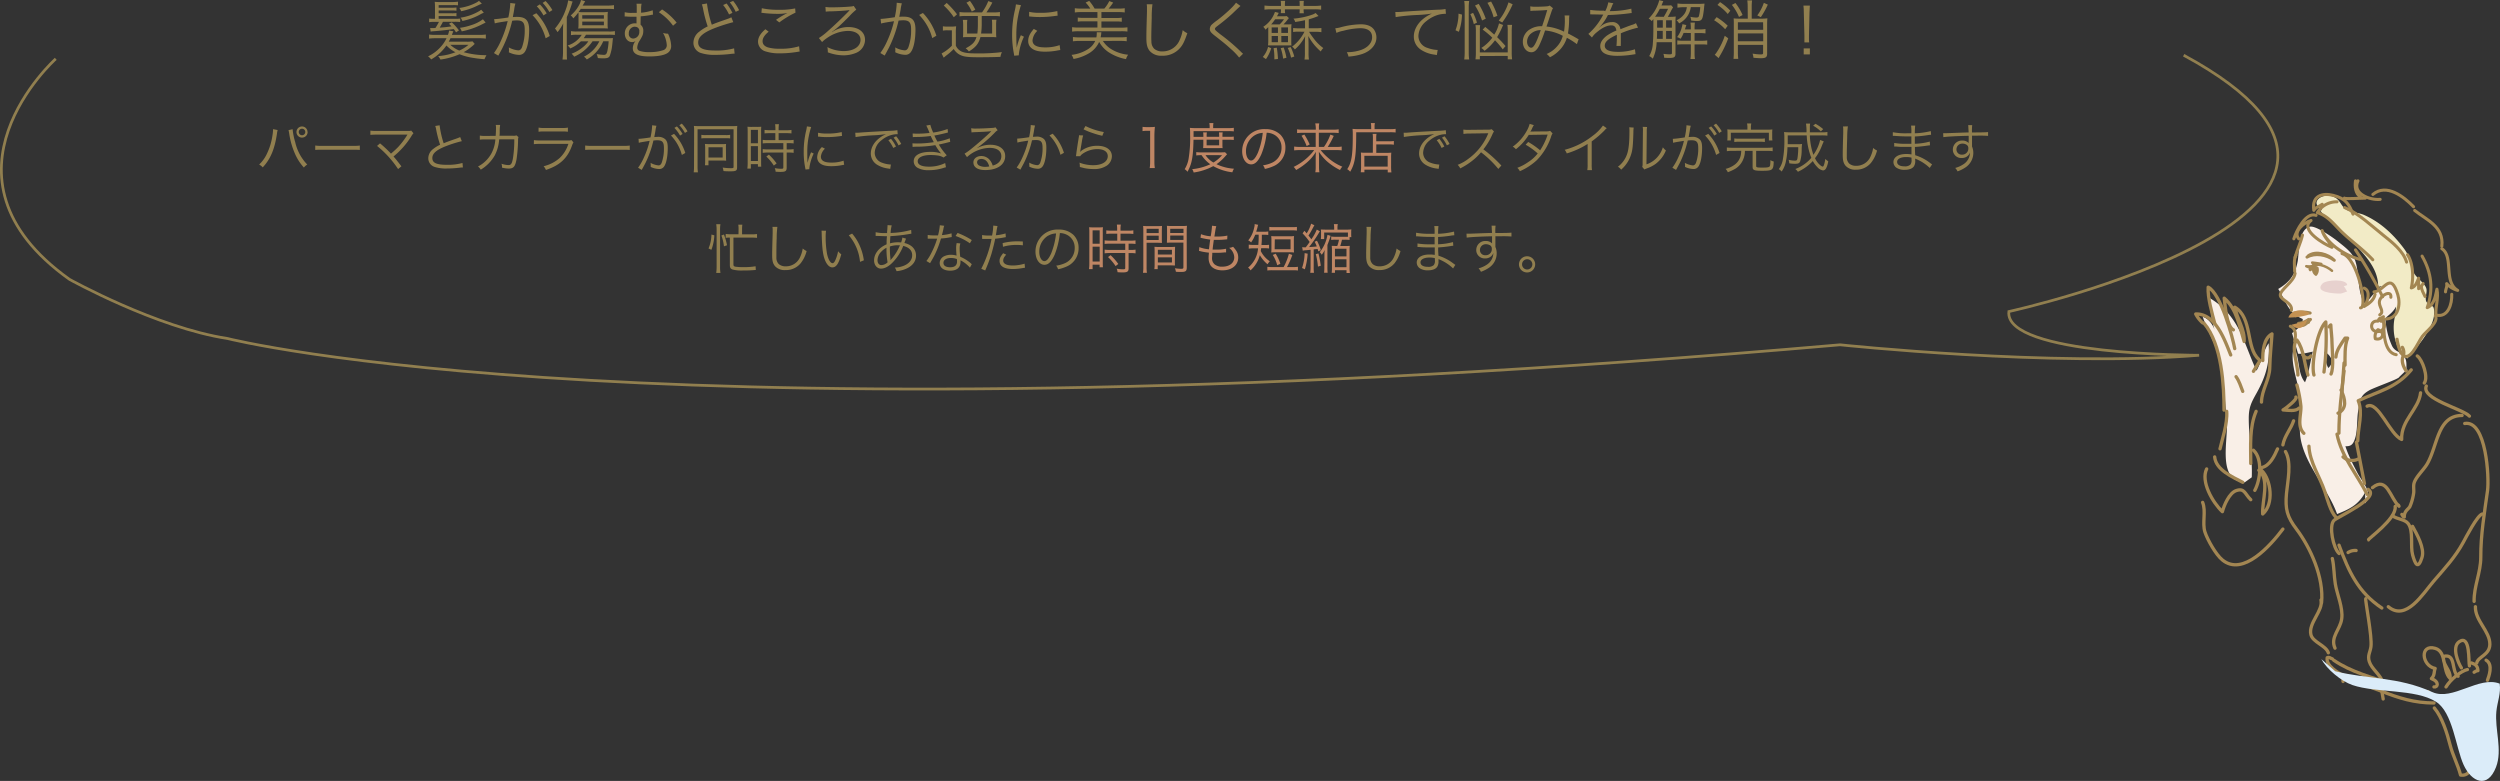<svg xmlns="http://www.w3.org/2000/svg" viewBox="0 0 972.45 303.76"><rect x="0" y="0" width="972.45" height="303.76" fill="#333333" stroke="none"/><defs><style>.cls-1{isolation:isolate;}.cls-2,.cls-7,.cls-8,.cls-9{fill:none;}.cls-2{stroke:#917f4f;stroke-width:1.07px;}.cls-3{fill:#917f4f;}.cls-4{fill:#bf8664;}.cls-5{fill:#f2ebc6;}.cls-6{fill:#f9efe7;}.cls-7,.cls-8,.cls-9{stroke:#a38652;stroke-linecap:round;stroke-linejoin:round;}.cls-7{stroke-width:1.19px;}.cls-8{stroke-width:1.29px;}.cls-9{stroke-width:0.98px;}.cls-10{fill:#c49152;}.cls-11{fill:#e7d1ce;}.cls-12{fill:#dbecf9;mix-blend-mode:multiply;}</style></defs><g class="cls-1"><g id="レイヤー_2" data-name="レイヤー 2"><g id="レイヤー_1-2" data-name="レイヤー 1"><path class="cls-2" d="M21.69,22.88s-51,45.67,5.35,85.79c0,0,33.87,18.81,61.44,23,0,0,166.9,42.57,627.26,2.45,0,0,82.73,8.76,139.66,4.07,0,0-75.86.13-74-17,0,0,179.82-39.27,68-99.71"/><path class="cls-3" d="M108,50.58a9.44,9.44,0,0,0-.27,1.42c-.88,6-2.54,9.94-5.54,13.11A4.71,4.71,0,0,0,100.8,64a13.43,13.43,0,0,0,3-4.15A24.36,24.36,0,0,0,106,52.57a15.75,15.75,0,0,0,.21-2,2.45,2.45,0,0,0,0-.34Zm5.82-.32a26.59,26.59,0,0,0,1,5A18.31,18.31,0,0,0,119.51,64a4.79,4.79,0,0,0-1.3,1.18,19.46,19.46,0,0,1-3.51-5.46A30.66,30.66,0,0,1,112.5,52a9.23,9.23,0,0,0-.28-1.38Zm5.84,1.07a2.17,2.17,0,1,1-2.17-2.14A2.16,2.16,0,0,1,119.62,51.33Zm-3.45,0a1.28,1.28,0,0,0,1.28,1.28,1.27,1.27,0,1,0-1.28-1.28Z"/><path class="cls-3" d="M122.62,56.6a14.32,14.32,0,0,0,2.61.13h12.19a15.5,15.5,0,0,0,2.54-.11v1.7a25.11,25.11,0,0,0-2.56-.08H125.23a24.13,24.13,0,0,0-2.61.08Z"/><path class="cls-3" d="M147.82,55.76a44.81,44.81,0,0,1,4.26,4,36.57,36.57,0,0,0,2.8-2.58,30.91,30.91,0,0,0,3.46-4.56c.06-.1.08-.12.17-.25-.3,0-.3,0-12,0a23,23,0,0,0-2.44.09V50.81a16.08,16.08,0,0,0,2.46.12h12.24a2.7,2.7,0,0,0,1.18-.14l.88,1.05A6,6,0,0,0,160,53a32.06,32.06,0,0,1-6.93,7.87c.8.86,1.66,2,3.07,3.82l-1.29,1.07a39.6,39.6,0,0,0-8.18-9Z"/><path class="cls-3" d="M171,48.73a36.52,36.52,0,0,0,1.58,7c1.24-.51,1.82-.74,5.08-1.87a11,11,0,0,0,1.34-.55l.63,1.6a47.1,47.1,0,0,0-6.32,2c-3.59,1.42-5.14,2.81-5.14,4.55,0,1.91,1.61,2.65,5.73,2.65a20.91,20.91,0,0,0,6-.72l.16,1.75a11.32,11.32,0,0,0-1.55.12,42.34,42.34,0,0,1-4.64.28,14.21,14.21,0,0,1-4.66-.57,3.5,3.5,0,0,1-2.61-3.44A4.52,4.52,0,0,1,168.44,58a12.77,12.77,0,0,1,2.75-1.7,45.34,45.34,0,0,1-1.53-5.88A6.74,6.74,0,0,0,169.3,49Z"/><path class="cls-3" d="M192.8,52.84c.09-1.07.13-2.22.13-3.15a5.11,5.11,0,0,0-.09-1.09l1.71,0a16.09,16.09,0,0,0-.17,2.71c0,.65,0,.91-.11,1.49l5.25,0a3.52,3.52,0,0,0,1.39-.14l.77.67a3.26,3.26,0,0,0-.16,1.26,59.13,59.13,0,0,1-.59,7.35c-.53,2.87-1.16,3.63-3.05,3.63a12.08,12.08,0,0,1-2.6-.36V65a3.41,3.41,0,0,0-.23-1.32,9,9,0,0,0,2.71.54c1,0,1.36-.5,1.76-2.58a45.46,45.46,0,0,0,.53-7.45l-5.88,0a16,16,0,0,1-1.68,6.19A15.26,15.26,0,0,1,187,66a4.42,4.42,0,0,0-1.07-1.24,12.29,12.29,0,0,0,5.45-5.53,13.64,13.64,0,0,0,1.31-5l-3.82,0a13.36,13.36,0,0,0-2.23.1l0-1.59a12.13,12.13,0,0,0,2.27.14Z"/><path class="cls-3" d="M207.69,54.5a14.54,14.54,0,0,0,2.46.13h10.77a3.39,3.39,0,0,0,1.36-.15l.78.9a6.3,6.3,0,0,0-.59,1.33c-1.78,4.89-4.68,7.58-10.12,9.4a4.6,4.6,0,0,0-.9-1.45,14.38,14.38,0,0,0,6.24-3.19,13,13,0,0,0,3.4-5.5h-11a18.26,18.26,0,0,0-2.44.11Zm1.81-4.87a9.36,9.36,0,0,0,2.2.15h7a9.36,9.36,0,0,0,2.2-.15v1.62a13.13,13.13,0,0,0-2.18-.11h-7.06a13.13,13.13,0,0,0-2.18.11Z"/><path class="cls-3" d="M227.62,56.6a14.32,14.32,0,0,0,2.61.13h12.19a15.5,15.5,0,0,0,2.54-.11v1.7a25.11,25.11,0,0,0-2.56-.08H230.23a24.13,24.13,0,0,0-2.61.08Z"/><path class="cls-3" d="M248.39,54c.76,0,2.94-.27,4.64-.55a25.59,25.59,0,0,0,.63-4.45v-.27l1.68.19a12.12,12.12,0,0,0-.4,2c-.1.61-.25,1.39-.44,2.4a10.31,10.31,0,0,1,1.24-.07,4,4,0,0,1,3,.89c.74.69,1,1.65,1,3.38,0,3.21-.54,6-1.4,7.22a2.22,2.22,0,0,1-2.06,1,8,8,0,0,1-3.17-.82,5,5,0,0,0,0-.76,4.11,4.11,0,0,0-.06-.82,7.81,7.81,0,0,0,3.12,1c.53,0,.93-.34,1.2-1a16.2,16.2,0,0,0,.88-5.84c0-2.22-.63-2.94-2.58-2.94a11.2,11.2,0,0,0-1.51.11,39.65,39.65,0,0,1-3.17,8.88c-.27.52-.72,1.36-1.37,2.54l-1.42-.84a21.43,21.43,0,0,0,2.18-3.8,34.27,34.27,0,0,0,2.31-6.66c-1.81.28-2.81.45-3,.49a10.17,10.17,0,0,0-1.22.27Zm13.8-1.93a18.9,18.9,0,0,1,4.38,7.43l-1.34.76A17.5,17.5,0,0,0,261,52.72Zm1.11-2.9a16.31,16.31,0,0,1,2.22,2.94l-1,.63a13.85,13.85,0,0,0-2.19-3Zm1.91-1.09a16.47,16.47,0,0,1,2.22,3l-1,.63a13.85,13.85,0,0,0-2.19-3Z"/><path class="cls-3" d="M270,50.87a14.85,14.85,0,0,0-.09-1.89,17.54,17.54,0,0,0,2,.08h12.95a16.53,16.53,0,0,0,1.93-.08,17.15,17.15,0,0,0-.08,1.91V65.13c0,1.26-.42,1.51-2.56,1.51-.78,0-1.7,0-2.73-.11a6.1,6.1,0,0,0-.32-1.36,21.26,21.26,0,0,0,3.24.25c.8,0,1-.08,1-.46V50.28H271.34V64.79a13.54,13.54,0,0,0,.15,2.25h-1.66a16.55,16.55,0,0,0,.13-2.25Zm2.81,1.57a8,8,0,0,0,1.7.11h7.81a8,8,0,0,0,1.7-.11v1.41a9.13,9.13,0,0,0-1.66-.1h-7.87a9.73,9.73,0,0,0-1.68.1Zm9.6,8.84a10.93,10.93,0,0,0,.06,1.22c-.42,0-.82-.06-1.3-.06h-5.59v1.85h-1.36a17.74,17.74,0,0,0,.08-1.94v-5A12.51,12.51,0,0,0,274.2,56c.44,0,.86.06,1.41.06h5.29c.69,0,1.07,0,1.53-.06a9.31,9.31,0,0,0-.06,1.25Zm-6.83,0h5.52v-4h-5.52Z"/><path class="cls-3" d="M290.83,51.29a18.4,18.4,0,0,0-.08-2,15.26,15.26,0,0,0,1.93.07h1.55a15.5,15.5,0,0,0,1.89-.07,16.41,16.41,0,0,0-.06,2.06V62.84c0,1,0,1.55.06,2h-1.3v-1h-2.75v1.73h-1.36a17.71,17.71,0,0,0,.12-2.23Zm1.24,4.43h2.75V50.51h-2.75Zm0,6.91h2.75V56.85h-2.75Zm7.33-10.84a19,19,0,0,0-2,.11V50.51a11.73,11.73,0,0,0,2,.13h2.22V50a11.24,11.24,0,0,0-.12-1.7H303a10.51,10.51,0,0,0-.13,1.7v.67h3a11.91,11.91,0,0,0,2-.13V51.9a18,18,0,0,0-2-.11h-3v2.73h3.72a14.4,14.4,0,0,0,2.12-.12v1.4a14.13,14.13,0,0,0-2-.12H306v2.45h.65a13.41,13.41,0,0,0,2.06-.12v1.45a13.19,13.19,0,0,0-2.06-.13H306v5.88c0,1.34-.46,1.66-2.41,1.66-.34,0-.67,0-1.89-.08a3.69,3.69,0,0,0-.34-1.39,15,15,0,0,0,2.4.25c.79,0,.94-.08.94-.54V59.33h-5.92a14.68,14.68,0,0,0-2.1.13V58a13.94,13.94,0,0,0,2.12.12h5.9V55.68h-5.9a16.1,16.1,0,0,0-2.12.12V54.4a14.59,14.59,0,0,0,2.12.12h2.79V51.79ZM301,64.41a18.81,18.81,0,0,0-2.91-3.52l1-.74a22.59,22.59,0,0,1,3,3.42Z"/><path class="cls-3" d="M315.53,49.4a27.62,27.62,0,0,0-.88,3.36,30.41,30.41,0,0,0-.63,6.57c0,1.64,0,2.88.12,4a19.28,19.28,0,0,1,1.37-4.09l1,.48a18.46,18.46,0,0,0-1.7,5.77v.32l-1.51.12c0-.33-.06-.44-.12-.84a29.92,29.92,0,0,1-.55-5.94,34.86,34.86,0,0,1,.94-8.31,11.83,11.83,0,0,0,.3-1.68Zm5.35,8.44a4.87,4.87,0,0,0-1.57,3.09c0,1.55,1.32,2.31,4,2.31a13.88,13.88,0,0,0,4.83-.74l.21,1.62c-.28,0-.32,0-.74.1a21.17,21.17,0,0,1-4.3.42c-2.4,0-3.91-.5-4.81-1.59a3,3,0,0,1-.63-1.93,5.78,5.78,0,0,1,1.83-3.91Zm-2.67-6.21a14.43,14.43,0,0,0,3.57.31,22.46,22.46,0,0,0,5.63-.57l.11,1.49-1.45.19a35.06,35.06,0,0,1-4.52.28,29.65,29.65,0,0,1-3.36-.21Z"/><path class="cls-3" d="M332.68,51.63l.76,0c.29,0,.55,0,1.2-.07,2.5-.19,9.21-.58,11.92-.69a20.14,20.14,0,0,0,2.5-.23l.13,1.55a8.76,8.76,0,0,0-2.35.3,10.14,10.14,0,0,0-4,2.1,6.4,6.4,0,0,0-2.59,4.85,4.11,4.11,0,0,0,2.94,3.88,10.68,10.68,0,0,0,3.15.67h.21l-.27,1.7-.65-.12A10.65,10.65,0,0,1,341.06,64a5.09,5.09,0,0,1-2.33-4.28c0-2.44,1.43-4.75,3.93-6.45a13.8,13.8,0,0,1,2-1.11,41.58,41.58,0,0,1-4.62.46,63.85,63.85,0,0,0-7.24.69ZM346.58,54A15.29,15.29,0,0,1,348.52,57l-1.07.55a13.36,13.36,0,0,0-1.89-3Zm2-1A14.82,14.82,0,0,1,350.55,56l-1.05.55a13.47,13.47,0,0,0-1.91-3Z"/><path class="cls-3" d="M355,51.94c.5,0,.86.06,1.57.06a41.41,41.41,0,0,0,5-.29,27.24,27.24,0,0,0-1.26-2.88l1.57-.27a17,17,0,0,0,1.12,3,26.88,26.88,0,0,0,5.6-1.38l.13,1.36c-1.87.5-4.12,1-5.29,1.18.31.69.88,1.8,1.19,2.37a21.61,21.61,0,0,0,4.81-1.3l.17,1.4c-.36.09-.44.09-1.13.28-1.47.37-2.52.61-3.3.75a24.34,24.34,0,0,0,3.09,4.18l-1.24.88a5.76,5.76,0,0,0-2.31-.8,22.39,22.39,0,0,0-2.75-.18c-3,0-5,.94-5,2.39s1.6,2.14,4.47,2.14a14.11,14.11,0,0,0,6.22-1.41l.29,1.64a10.82,10.82,0,0,0-1.26.36,18.4,18.4,0,0,1-5.37.78,8.45,8.45,0,0,1-4.33-.89,2.91,2.91,0,0,1-1.57-2.6c0-2.27,2.41-3.63,6.4-3.63a12.62,12.62,0,0,1,4.24.61,19.44,19.44,0,0,1-2.24-3.24,43,43,0,0,1-7.37.61,13.18,13.18,0,0,0-1.47.09l-.05-1.39c.47,0,.84.06,1.68.06a42.46,42.46,0,0,0,6.62-.52c-.55-1-.67-1.26-1.2-2.4a42.75,42.75,0,0,1-5.67.38,9.14,9.14,0,0,0-1.3.07Z"/><path class="cls-3" d="M377.77,49.88a9.31,9.31,0,0,0,2,.13c1.75,0,4.54-.13,6.43-.27a2.38,2.38,0,0,0,1-.23l.88,1.15a4,4,0,0,0-1.07.88,53.08,53.08,0,0,1-6.91,6l0,.07a10.67,10.67,0,0,1,5.15-1.3c3.5,0,5.75,1.72,5.75,4.41,0,3.27-3,5.43-7.71,5.43-3,0-4.66-1.09-4.66-3,0-1.41,1.3-2.46,3.05-2.46a4.24,4.24,0,0,1,3.46,1.72,6.23,6.23,0,0,1,1,2c2.2-.61,3.36-1.89,3.36-3.67,0-2-1.68-3.22-4.52-3.22a13.53,13.53,0,0,0-8.84,3.59l-.94-1.34a24.38,24.38,0,0,0,2.94-2.14c2.24-1.79,5.56-4.7,7-6.13l.29-.3.09-.08.08-.08,0,0-.19,0c-.67.12-3.19.27-6.38.37a8.64,8.64,0,0,0-1.13.11Zm4,11.95c-1.05,0-1.7.5-1.7,1.3a1.42,1.42,0,0,0,.84,1.28,5.26,5.26,0,0,0,2.35.49,8,8,0,0,0,1.53-.15C384.28,62.84,383.23,61.83,381.72,61.83Z"/><path class="cls-3" d="M395.66,53.91c.76,0,2.94-.27,4.64-.54a25.46,25.46,0,0,0,.63-4.45v-.28l1.68.19a14.19,14.19,0,0,0-.4,2c-.1.61-.25,1.38-.44,2.39.49,0,.76-.06,1.24-.06a4,4,0,0,1,3,.88c.73.69,1,1.66,1,3.38,0,3.21-.54,6-1.4,7.22a2.19,2.19,0,0,1-2.06,1,7.89,7.89,0,0,1-3.17-.82,4.72,4.72,0,0,0,0-.73,4.25,4.25,0,0,0-.06-.84,7.81,7.81,0,0,0,3.13,1c.52,0,.92-.33,1.19-1a16.21,16.21,0,0,0,.89-5.84c0-2.23-.63-2.94-2.59-2.94a12.68,12.68,0,0,0-1.51.1,39.72,39.72,0,0,1-3.17,8.91c-.27.5-.71,1.34-1.36,2.52l-1.43-.84a20.15,20.15,0,0,0,2.18-3.8,34.27,34.27,0,0,0,2.31-6.66c-1.8.27-2.81.44-3,.48-.48.09-.65.13-1.22.28ZM409.46,52a19.08,19.08,0,0,1,4.39,7.44l-1.35.77a17.17,17.17,0,0,0-4.28-7.54Z"/><path class="cls-3" d="M421.33,52.68a17.14,17.14,0,0,0-.49,2.31c-.5,3-.54,3.19-.61,3.67a2.65,2.65,0,0,1-.08.48l0,0a6.18,6.18,0,0,1,.65-.63,10.42,10.42,0,0,1,6.07-1.8c3.42,0,5.63,1.59,5.63,4.05a4.5,4.5,0,0,1-1.89,3.61,8.71,8.71,0,0,1-5.23,1.39,17.66,17.66,0,0,1-3.68-.38c-.39-.11-.39-.11-1.67-.42a3.54,3.54,0,0,0,0-.4,4.68,4.68,0,0,0-.15-1.3,14.9,14.9,0,0,0,5.35,1c3.47,0,5.67-1.39,5.67-3.53,0-1.72-1.51-2.73-4.07-2.73A10.13,10.13,0,0,0,421,59.9a3.62,3.62,0,0,0-.84.86l-1.64,0c.07-.38.09-.57.17-1.24.21-1.6.59-4,.88-5.8a6.33,6.33,0,0,0,.15-1.11Zm.92-3.66a24.93,24.93,0,0,0,7.12,2.33l-.59,1.47a33.12,33.12,0,0,1-4.1-1.19,25.11,25.11,0,0,1-3.21-1.33Z"/><path class="cls-4" d="M444.43,49.34a10.57,10.57,0,0,0,1.74.1h1.32a12.51,12.51,0,0,0,1.74-.1c-.12,1.28-.19,2.35-.19,3.48V63a14,14,0,0,0,.17,2.37h-2a13.86,13.86,0,0,0,.17-2.37V50.87h-1.14a11.72,11.72,0,0,0-1.82.13Z"/><path class="cls-4" d="M464.25,54.36c-.15,6.8-.61,9.28-2.33,12.45a4.11,4.11,0,0,0-1.11-1A11.37,11.37,0,0,0,462.3,62a49.65,49.65,0,0,0,.63-9.7,21.75,21.75,0,0,0-.09-2.56c.67.06,1.35.1,2.17.1h5.52v-.61a7.14,7.14,0,0,0-.13-1.36H472a7.16,7.16,0,0,0-.11,1.36v.61h5.75a13.81,13.81,0,0,0,2.29-.13v1.39a16.33,16.33,0,0,0-2.18-.1H464.27l0,2.24h3.82v-.33A9,9,0,0,0,468,51.5h1.45a8.24,8.24,0,0,0-.09,1.36v.36h4.87v-.33a13.23,13.23,0,0,0-.08-1.39h1.45a7.64,7.64,0,0,0-.09,1.41v.31H478a11.45,11.45,0,0,0,1.91-.1v1.34a11.45,11.45,0,0,0-1.91-.1H475.5v2a9.45,9.45,0,0,0,.07,1.26,11.74,11.74,0,0,0-1.37,0h-4.68a12.92,12.92,0,0,0-1.51,0c0-.4.06-.84.06-1.26v-2ZM477.31,60c-.25.28-.36.38-.71.8a18.84,18.84,0,0,1-3.41,3.07A18.79,18.79,0,0,0,480,65.63a5,5,0,0,0-.63,1.39,19.59,19.59,0,0,1-7.43-2.4,22.81,22.81,0,0,1-7.63,2.48,4.11,4.11,0,0,0-.58-1.3,21.51,21.51,0,0,0,7.05-1.91,12.83,12.83,0,0,1-3.38-3.53,12.35,12.35,0,0,0-2.08.11V59.16a11.83,11.83,0,0,0,2.12.11h7.62a13.61,13.61,0,0,0,1.45-.06Zm-8.4.34A9.34,9.34,0,0,0,472,63.22a14.19,14.19,0,0,0,3.36-2.86Zm.44-3.8h4.87v-2.2h-4.87Z"/><path class="cls-4" d="M490.67,59.94c-1.22,2.77-2.46,4-4,4-2,0-3.49-2.18-3.49-5.12a8.53,8.53,0,0,1,9-8.59A8.13,8.13,0,0,1,498,52.34a7,7,0,0,1,2,5.12,7.65,7.65,0,0,1-4.81,7.25,15.74,15.74,0,0,1-3.19,1,3.4,3.4,0,0,0-.73-1.4,12.83,12.83,0,0,0,3.5-1,6.34,6.34,0,0,0,3.72-5.88,5.54,5.54,0,0,0-3.34-5.27,6.14,6.14,0,0,0-2.44-.53A31.45,31.45,0,0,1,490.67,59.94Zm-2.59-7.33a7.27,7.27,0,0,0-3.42,6.26c0,2,.88,3.57,2,3.57.88,0,1.72-1,2.62-3a28.73,28.73,0,0,0,1.91-7.76A6.57,6.57,0,0,0,488.08,52.61Z"/><path class="cls-4" d="M515,57.15a20.23,20.23,0,0,0,2.5-4.81l1.3.52a30,30,0,0,1-2.33,4.29h3.11a10.85,10.85,0,0,0,2.31-.15v1.49a18.56,18.56,0,0,0-2.35-.12h-5.84a21.73,21.73,0,0,0,2.77,2.91,19.4,19.4,0,0,0,5.67,3.55,5.88,5.88,0,0,0-.9,1.3,22.69,22.69,0,0,1-5.29-3.57A18.54,18.54,0,0,1,513,59c.06,1.15.08,1.72.08,2.27v3.75a10.83,10.83,0,0,0,.15,2h-1.6a11,11,0,0,0,.15-2V61.31c0-.63,0-1,.08-2.25a16.79,16.79,0,0,1-3.94,4.51,24,24,0,0,1-3.76,2.56,5.23,5.23,0,0,0-.95-1.21,21.75,21.75,0,0,0,5.84-4.1,17.66,17.66,0,0,0,2.14-2.45h-5.48a22.34,22.34,0,0,0-2.31.12V57a13.86,13.86,0,0,0,2.29.15h6.09v-5.5h-5a19.8,19.8,0,0,0-2.24.12V50.3a14.21,14.21,0,0,0,2.28.15h5v-.69A10.16,10.16,0,0,0,511.6,48h1.56a7.64,7.64,0,0,0-.13,1.75v.69h5.36a11.45,11.45,0,0,0,2.33-.15v1.47a17.43,17.43,0,0,0-2.29-.12H513v5.5Zm-7.64-4.83a26.32,26.32,0,0,1,2.08,3.88l-1.18.61a20.1,20.1,0,0,0-2-4Z"/><path class="cls-4" d="M533.36,49.34a6.42,6.42,0,0,0-.13-1.47h1.58a6,6,0,0,0-.13,1.47v.9h5.86a14.13,14.13,0,0,0,2.33-.13v1.43a16.55,16.55,0,0,0-2.33-.1h-13c0,9.36-.46,12.17-2.35,15.37a4.4,4.4,0,0,0-1.15-1c1.7-2.56,2.16-5.42,2.16-13.14a21.78,21.78,0,0,0-.09-2.54c.68.06,1.37.1,2.21.1h5.06Zm.67,4.6a9.61,9.61,0,0,0-.1-1.87h1.51a8.49,8.49,0,0,0-.11,1.89v1h4.79a12.22,12.22,0,0,0,2.06-.12v1.45a11.83,11.83,0,0,0-2-.13h-4.83v3.3h4.08a14,14,0,0,0,1.76-.09,16.92,16.92,0,0,0-.08,1.91v3.24a19.11,19.11,0,0,0,.12,2.54h-1.43V66h-9.07v1h-1.42a19.18,19.18,0,0,0,.12-2.52V61.16a15.64,15.64,0,0,0-.08-1.83,13.9,13.9,0,0,0,1.78.09H534Zm-3.32,10.87h9.07v-4.2h-9.07Z"/><path class="cls-3" d="M546,51.63l.76,0c.29,0,.54,0,1.19-.07,2.5-.19,9.22-.58,11.93-.69a20.36,20.36,0,0,0,2.5-.23l.12,1.55a8.81,8.81,0,0,0-2.35.3,10.27,10.27,0,0,0-4,2.1,6.39,6.39,0,0,0-2.58,4.85,4.11,4.11,0,0,0,2.94,3.88,10.68,10.68,0,0,0,3.15.67h.21l-.27,1.7-.66-.12A10.65,10.65,0,0,1,554.36,64,5.09,5.09,0,0,1,552,59.69c0-2.44,1.43-4.75,3.93-6.45a13.8,13.8,0,0,1,2-1.11,41.58,41.58,0,0,1-4.62.46,63.55,63.55,0,0,0-7.24.69ZM559.88,54A14.82,14.82,0,0,1,561.81,57l-1.07.55a12.68,12.68,0,0,0-1.89-3Zm2-1A14.82,14.82,0,0,1,563.85,56l-1.05.55a13.47,13.47,0,0,0-1.91-3Z"/><path class="cls-3" d="M582.81,65.71a39.07,39.07,0,0,0-6.72-6.48,22.34,22.34,0,0,1-4,3.75A26.21,26.21,0,0,1,568,65.5a4.57,4.57,0,0,0-1-1.38,16.62,16.62,0,0,0,4.26-2.42,22.74,22.74,0,0,0,7.5-9.47c0-.12.06-.14.1-.25a.91.91,0,0,0,.07-.14,3.86,3.86,0,0,1-.51,0l-7,.1a13.29,13.29,0,0,0-2.16.17l-.05-1.7a10.42,10.42,0,0,0,1.66.1h.55l7.49-.08a3.81,3.81,0,0,0,1.35-.17l.88.91a3.86,3.86,0,0,0-.59,1A25,25,0,0,1,577,58.09a52.09,52.09,0,0,1,7,6.3Z"/><path class="cls-3" d="M596.65,48.67a6.6,6.6,0,0,0-.73,1.38,11.27,11.27,0,0,1-.65,1.16c.29-.05.29-.05,6.49-.11a3.47,3.47,0,0,0,1.21-.21l.95,1a4.62,4.62,0,0,0-.61,1.38,23.93,23.93,0,0,1-5.48,9,23.63,23.63,0,0,1-6.64,4.33,3.71,3.71,0,0,0-1-1.31A18.79,18.79,0,0,0,594.51,63a14.48,14.48,0,0,0,3.63-3.31,25.78,25.78,0,0,0-4.7-3.4l1-1.07a29.34,29.34,0,0,1,4.64,3.25A25.18,25.18,0,0,0,602,52.36l-7.35.11a21,21,0,0,1-5,5.58,3.8,3.8,0,0,0-1.22-1,18.28,18.28,0,0,0,5.36-6A11.14,11.14,0,0,0,595,48.18Z"/><path class="cls-3" d="M625,49.88a4.78,4.78,0,0,0-.92.89A38.32,38.32,0,0,1,619.14,55v8.94a13.16,13.16,0,0,0,.11,2.23h-1.83a10.56,10.56,0,0,0,.13-2.19V56a32.67,32.67,0,0,1-8.11,3.68,4.86,4.86,0,0,0-.81-1.41,29.53,29.53,0,0,0,10.89-5.44,17.62,17.62,0,0,0,4-4Z"/><path class="cls-3" d="M635.48,49.63a11.11,11.11,0,0,0-.12,1.81c-.17,5.69-.34,7.24-1.14,9.36A12.85,12.85,0,0,1,630.59,66a3.86,3.86,0,0,0-1.26-1.14A10.32,10.32,0,0,0,632.88,60c.65-1.82.94-4.57.94-9a9.73,9.73,0,0,0-.08-1.49Zm5.21-.23a7.78,7.78,0,0,0-.13,1.85l-.12,12.68a9.61,9.61,0,0,0,3.9-2.44,10.22,10.22,0,0,0,2.48-4.2A5.68,5.68,0,0,0,648,58.51a12,12,0,0,1-4.22,5.4,13.88,13.88,0,0,1-3,1.53c-.37.15-.37.15-.67.25l-.48.23-.84-1a3.67,3.67,0,0,0,.15-1.43l.12-12.28a8.8,8.8,0,0,0-.08-1.87Z"/><path class="cls-3" d="M650.69,54c.75,0,2.94-.27,4.64-.55A26.6,26.6,0,0,0,656,49v-.27l1.68.19a12.12,12.12,0,0,0-.4,2c-.11.61-.25,1.39-.44,2.4a10.19,10.19,0,0,1,1.24-.07,4,4,0,0,1,3,.89c.74.69,1,1.65,1,3.38,0,3.21-.55,6-1.41,7.22a2.2,2.2,0,0,1-2.06,1,8.07,8.07,0,0,1-3.17-.82,4,4,0,0,0,0-.76,3.53,3.53,0,0,0-.07-.82,7.9,7.9,0,0,0,3.13,1c.53,0,.92-.34,1.2-1a16.42,16.42,0,0,0,.88-5.84c0-2.22-.63-2.94-2.58-2.94a11.1,11.1,0,0,0-1.51.11,40.15,40.15,0,0,1-3.17,8.88c-.28.52-.72,1.36-1.37,2.54l-1.43-.84a21.38,21.38,0,0,0,2.19-3.8,35.66,35.66,0,0,0,2.31-6.66c-1.81.28-2.82.45-3,.49a10,10,0,0,0-1.21.27Zm13.79-1.93a19,19,0,0,1,4.39,7.43l-1.34.76a17.41,17.41,0,0,0-4.29-7.54Zm1.12-2.9a16.79,16.79,0,0,1,2.22,2.94l-1,.63a14.14,14.14,0,0,0-2.18-3Zm1.91-1.09a17,17,0,0,1,2.22,3l-1,.63a14.14,14.14,0,0,0-2.18-3Z"/><path class="cls-3" d="M673.81,58.68a13.58,13.58,0,0,0-2.1.13V57.36a14.47,14.47,0,0,0,2.1.12h13.62a14.38,14.38,0,0,0,2.1-.12v1.45a13.23,13.23,0,0,0-2.1-.13h-4.32v5.84c0,.59.29.67,2.41.67,2.38,0,2.86-.15,3-.84a11.12,11.12,0,0,0,.12-2.06,4.51,4.51,0,0,0,1.3.53c-.1,3.36-.42,3.61-4.55,3.61-3.07,0-3.66-.25-3.66-1.51V58.68h-3a8.34,8.34,0,0,1-.84,3.74,7.81,7.81,0,0,1-3,3.29A22.41,22.41,0,0,1,672.09,67a4.8,4.8,0,0,0-.86-1.31,9.85,9.85,0,0,0,3.61-1.7,6.21,6.21,0,0,0,2.33-3.84c.06-.44.1-.75.14-1.49Zm5.9-9a7.23,7.23,0,0,0-.15-1.66h1.66a7.27,7.27,0,0,0-.15,1.66v.76h6.26a17.71,17.71,0,0,0,2.1-.09,9.28,9.28,0,0,0-.08,1.43v1.39a10,10,0,0,0,.08,1.47h-1.37v-3h-14.8v3h-1.38a10.66,10.66,0,0,0,.08-1.47V51.75a9.88,9.88,0,0,0-.08-1.43,18,18,0,0,0,2.12.09h5.71Zm-5.1,4.16a11.47,11.47,0,0,0,1.84.1h8.19a11.68,11.68,0,0,0,1.85-.1v1.41a10.57,10.57,0,0,0-1.85-.11h-8.19a10.38,10.38,0,0,0-1.84.11Z"/><path class="cls-3" d="M709.42,55c-.06.1-.27.56-.63,1.4A19,19,0,0,1,706,61.54a7.59,7.59,0,0,0,2.12,2.79,2,2,0,0,0,.9.48c.34,0,.7-1.09,1-3a5.64,5.64,0,0,0,1.13.92,8.86,8.86,0,0,1-.75,2.56c-.34.68-.76,1-1.31,1a3.83,3.83,0,0,1-2.2-1.3,10.18,10.18,0,0,1-1.74-2.35,18,18,0,0,1-5.82,4.18,3.51,3.51,0,0,0-1-1.07,15.22,15.22,0,0,0,6.24-4.35,26.57,26.57,0,0,1-1.79-8.74h-7.39c0,1.83,0,2.55,0,3.43h4a9.5,9.5,0,0,0,1.58-.09,17.29,17.29,0,0,0-.15,2.35,15.93,15.93,0,0,1-.63,4.52c-.32.65-.78.84-2,.84a12.28,12.28,0,0,1-2.21-.19,4.81,4.81,0,0,0-.25-1.37,10.45,10.45,0,0,0,2.48.34c.69,0,.86-.19,1-1.11a30.56,30.56,0,0,0,.28-4.12h-4.2a30.33,30.33,0,0,1-.67,5.8,10,10,0,0,1-1.6,3.67,3.87,3.87,0,0,0-1.11-.94,8.67,8.67,0,0,0,1.47-3.15,40.14,40.14,0,0,0,.69-8.82,14.52,14.52,0,0,0-.12-2.46,20.76,20.76,0,0,0,2.56.11h6.19a19.15,19.15,0,0,0-.21-3.4h1.62a8.47,8.47,0,0,0-.11,1.72c0,.38,0,.69,0,1.68h4.58a11,11,0,0,0,2.25-.13v1.43a17.83,17.83,0,0,0-2.35-.11H704a24.6,24.6,0,0,0,1.38,7.56A16.1,16.1,0,0,0,708,54.44Zm-1.15-3.89a14,14,0,0,0-3-2.22l.91-.74a17.08,17.08,0,0,1,3,2.08Z"/><path class="cls-3" d="M718.79,49.15a31.26,31.26,0,0,0-.27,4.43c-.09,2.52-.15,5.37-.15,6.32,0,.25,0,.78,0,1.26a3.33,3.33,0,0,0,1,2.52,4,4,0,0,0,2.62.82,6,6,0,0,0,5.63-3.66,12.28,12.28,0,0,0,1-3.29,5.92,5.92,0,0,0,1.51,1,12.85,12.85,0,0,1-2.33,4.77A7.36,7.36,0,0,1,721.94,66a5,5,0,0,1-4-1.47c-.86-1-1.15-2.1-1.15-4.31,0-1.41,0-1.93.19-8.54,0-.63,0-1,0-1.37a5.8,5.8,0,0,0-.09-1.11Z"/><path class="cls-3" d="M750.62,65.32a16.78,16.78,0,0,0-4.28-3c-.36-.19-.84-.4-1.41-.63a5.2,5.2,0,0,1,.05.76,3.65,3.65,0,0,1-.53,2.29c-.61.86-1.89,1.32-3.55,1.32a5.43,5.43,0,0,1-3.25-.84,2.72,2.72,0,0,1-1.14-2.2c0-1.39,1.1-2.48,2.94-2.9a9,9,0,0,1,2.19-.21,9.2,9.2,0,0,1,1.89.17.69.69,0,0,1,0-.26,1.11,1.11,0,0,1,0-.23c0-.19,0-.63,0-1.24,0-.27,0-.67,0-1.21-.76,0-1.8,0-2.48,0-1.26,0-2.24,0-3.54-.15-.24,0-.4,0-.53,0h-.17l0-1.38a26,26,0,0,0,4.81.33c.55,0,1.28,0,1.87,0l0-2.88c-.61,0-1,0-1.43,0-1.53,0-3.23-.06-5.12-.21a2.76,2.76,0,0,0-.38,0,1.74,1.74,0,0,0-.29,0l0-1.42a26.14,26.14,0,0,0,5.37.42l1.83,0a15.29,15.29,0,0,0-.11-3h1.62a23.83,23.83,0,0,0-.15,3,29.63,29.63,0,0,0,6.22-.86l.1,1.43a14.42,14.42,0,0,0-1.45.17,45.29,45.29,0,0,1-4.87.5c0,1.72,0,1.72,0,2.84a25.83,25.83,0,0,0,5.82-.86l.08,1.44-1.21.15c-1.45.23-3.11.4-4.66.5,0,1.18,0,1.18.12,3.22a18.31,18.31,0,0,1,5.86,3.06c.34.25.44.32.71.49Zm-7.09-4a7.68,7.68,0,0,0-2.14-.23c-2.08,0-3.45.75-3.45,1.86s1,1.75,2.88,1.75a3,3,0,0,0,2.31-.7,2.76,2.76,0,0,0,.42-1.89Z"/><path class="cls-3" d="M765.66,49.88a7.36,7.36,0,0,0-.08-1.21h1.57a18.12,18.12,0,0,0-.1,2.62v.23c4,0,5.58-.06,6.27-.15v1.49a39.05,39.05,0,0,0-4-.1l-2.24,0V57a6.11,6.11,0,0,1,.5,2.48,6.78,6.78,0,0,1-2.81,5.48,13.48,13.48,0,0,1-3.32,1.7,4.87,4.87,0,0,0-.92-1.33,10.73,10.73,0,0,0,3.4-1.57,5.44,5.44,0,0,0,2.35-4.43,2.93,2.93,0,0,1-.57,1,3.29,3.29,0,0,1-2.64,1.13,3.25,3.25,0,0,1-3.45-3.32,3.5,3.5,0,0,1,3.72-3.46,3.24,3.24,0,0,1,2.44.95,9.58,9.58,0,0,1,0-1.16c0-.08,0-.29,0-.55V52.82c-4.22.09-8.46.3-9.86.53l-.07-1.54c.38,0,.53,0,.84,0,.61,0,.61,0,4-.13,2-.08,3.66-.13,5.08-.17Zm-.9,6.32a2.7,2.7,0,0,0-1.41-.33,2.22,2.22,0,0,0-2.33,2.2,2,2,0,0,0,2.16,2.08,2.36,2.36,0,0,0,2.46-2.48A1.52,1.52,0,0,0,764.76,56.2Z"/><path class="cls-3" d="M275.6,96.64a14,14,0,0,0,1.13-5.4l1.13.29a17.5,17.5,0,0,1-1.15,5.65Zm3,9.53a18,18,0,0,0,.15-2.42V89.33a14.2,14.2,0,0,0-.15-2.12h1.64a12.66,12.66,0,0,0-.15,2.12v14.42a15.83,15.83,0,0,0,.15,2.42Zm3-10.35a17,17,0,0,0-1-4.22l1-.38a23.56,23.56,0,0,1,1.19,4.18Zm5.69-6.74a10.58,10.58,0,0,0-.11-1.68h1.58a11.37,11.37,0,0,0-.11,1.7v2.06h3.59a15.56,15.56,0,0,0,2.23-.13v1.49c-.59-.06-1.41-.1-2.23-.1h-6.95v10.39c0,.63.21.84.91.94a18.15,18.15,0,0,0,3,.15,24.56,24.56,0,0,0,4.7-.33L294,105a46.63,46.63,0,0,1-5,.21,13.56,13.56,0,0,1-3.95-.35c-.86-.28-1.15-.72-1.15-1.77V92.42a10.8,10.8,0,0,0-1.62.1V91a15.56,15.56,0,0,0,2.23.13h2.75Z"/><path class="cls-3" d="M302.39,88.24a33,33,0,0,0-.27,4.43C302,95.19,302,98,302,99c0,.25,0,.78,0,1.26a3.33,3.33,0,0,0,1,2.52,4,4,0,0,0,2.62.82,6,6,0,0,0,5.63-3.66,12.28,12.28,0,0,0,1-3.29,5.92,5.92,0,0,0,1.51,1,12.7,12.7,0,0,1-2.33,4.77,7.36,7.36,0,0,1-5.92,2.63,5,5,0,0,1-4-1.47c-.86-1-1.15-2.1-1.15-4.31,0-1.41,0-1.93.19-8.54,0-.63,0-1,0-1.37a5.8,5.8,0,0,0-.09-1.11Z"/><path class="cls-3" d="M321.31,89.75a15.94,15.94,0,0,0-.14,2.5,36.53,36.53,0,0,0,.54,6.53c.46,2.14,1.32,3.59,2.12,3.59.38,0,.74-.36,1.05-1.05A14.63,14.63,0,0,0,326,97.73a7.44,7.44,0,0,0,1.24,1.2c-1,3.67-2,5.08-3.48,5.08-1.18,0-2.27-1.18-3-3.2s-1-4.68-1.14-9.84a12,12,0,0,0-.06-1.24Zm10.14,1.11a18.35,18.35,0,0,1,3,4.79,20.36,20.36,0,0,1,1.57,5.61l-1.49.6a18.56,18.56,0,0,0-4.37-10.35Z"/><path class="cls-3" d="M340.61,90.32a14.87,14.87,0,0,0,3.93.33l.52,0c0-.5,0-.5.11-1.57,0-.23.06-1,.06-1.2a2.24,2.24,0,0,0,0-.31l1.64.1a13.45,13.45,0,0,0-.44,2.94,32.23,32.23,0,0,0,8-1.18l.08,1.47-.73.11a58.25,58.25,0,0,1-7.44.84c-.12,1.78-.12,1.78-.14,2.81a11.2,11.2,0,0,1,3.1-.42,11,11,0,0,1,1.22.07A8.3,8.3,0,0,0,351,92.4l1.44.44c-.06.12-.29.69-.65,1.68,2.9.67,4.52,2.45,4.52,4.91,0,2.06-1.14,3.72-3.3,4.85a11.53,11.53,0,0,1-4.28,1.2,4.55,4.55,0,0,0-.67-1.41,9.7,9.7,0,0,0,3.15-.57c2.28-.8,3.61-2.33,3.61-4.2s-1.2-3.06-3.47-3.65a19,19,0,0,1-4,6.3c-1.61,1.68-3.21,2.54-4.68,2.54S340,103.17,340,101.3c0-2.58,1.83-4.94,4.87-6.26,0-1.53,0-1.64.13-3.17h-.84l-2.83-.1a2.44,2.44,0,0,0-.38,0,1.55,1.55,0,0,0-.34,0Zm2,7.77a4.92,4.92,0,0,0-1.28,3.12c0,1.16.61,1.91,1.51,1.91a3.74,3.74,0,0,0,2.41-1.07,30,30,0,0,1-.42-5.69A7.42,7.42,0,0,0,342.63,98.09Zm3.84,3.1a2.12,2.12,0,0,1,.4-.54,19.09,19.09,0,0,0,3.21-5.25c-.67,0-.78,0-1,0a9.24,9.24,0,0,0-2.91.48,35.1,35.1,0,0,0,.23,4.81,1.37,1.37,0,0,1,0,.29v.23Z"/><path class="cls-3" d="M367.28,87.82a6,6,0,0,0-.33,1.34c-.15.72-.28,1.22-.57,2.29a18.13,18.13,0,0,0,3.76-.69l.06,1.45-.74.12a24.53,24.53,0,0,1-3.44.44,39.21,39.21,0,0,1-2.33,6.13c-.5,1-.69,1.37-1.49,2.75-.19.3-.31.55-.42.72l-1.43-.84a18.57,18.57,0,0,0,2-3.28,32.05,32.05,0,0,0,2.18-5.41l-1.55,0-1.39,0-.46,0h-.27l0-1.45a13.72,13.72,0,0,0,2.5.17l1.51,0a21.83,21.83,0,0,0,.71-3.94Zm10,16.29a11.75,11.75,0,0,0-3.67-2.85,4.5,4.5,0,0,1,0,.67c0,2.16-1.43,3.36-4,3.36s-4.09-1.18-4.09-3.05a3,3,0,0,1,1.95-2.66,6.06,6.06,0,0,1,2.48-.47,7,7,0,0,1,2.12.32c-.11-1.37-.15-2.35-.15-2.88a8.34,8.34,0,0,1,.21-2l1.43.14a6.47,6.47,0,0,0-.27,2,24.41,24.41,0,0,0,.23,3.19,14.82,14.82,0,0,1,4.11,2.54,1.77,1.77,0,0,0,.38.33Zm-7.39-3.76c-1.78,0-2.91.74-2.91,1.89s1,1.72,2.66,1.72,2.63-.71,2.63-2.28c0-.26-.05-.91-.05-.91A6.32,6.32,0,0,0,369.86,100.35Zm7.37-5.71a22.4,22.4,0,0,0-5.56-2.85l.78-1.18A29.41,29.41,0,0,1,378,93.38Z"/><path class="cls-3" d="M382,91.43a14.25,14.25,0,0,0,2.63.19c.42,0,.65,0,1.26,0a20.5,20.5,0,0,0,.46-3.87l1.66.17a18.46,18.46,0,0,0-.38,2c-.1.67-.17,1-.27,1.59a17.84,17.84,0,0,0,3.78-.71l.1,1.45-.59.1a32.11,32.11,0,0,1-3.54.51c-.32,1.65-.91,4-1.47,5.94a57.64,57.64,0,0,1-2.42,6.4l-1.53-.65a42.53,42.53,0,0,0,4-11.61c-.42,0-.68,0-1.45,0s-.93,0-1.74,0h-.09l-.36,0Zm9.39,7.62a8.17,8.17,0,0,0-.63.8,2.51,2.51,0,0,0-.53,1.49c0,1.26,1.29,1.93,3.68,1.93a15.64,15.64,0,0,0,4.64-.71l.15,1.57-.93.15a21.14,21.14,0,0,1-3.73.36c-3.45,0-5.23-1.07-5.23-3.15,0-.95.29-1.6,1.4-3Zm6.49-3.63a20.17,20.17,0,0,0-2.48-.15,18.11,18.11,0,0,0-5.25.72L390,94.56a23.53,23.53,0,0,1,5.57-.69c.4,0,.71,0,2.29.06Z"/><path class="cls-3" d="M410.27,99c-1.22,2.77-2.46,4-4,4-2,0-3.49-2.18-3.49-5.12a8.53,8.53,0,0,1,9-8.59,8.13,8.13,0,0,1,5.77,2.08,7,7,0,0,1,2,5.12,7.65,7.65,0,0,1-4.81,7.25,15.74,15.74,0,0,1-3.19,1,3.29,3.29,0,0,0-.73-1.4,12.83,12.83,0,0,0,3.5-1,6.34,6.34,0,0,0,3.72-5.88,5.54,5.54,0,0,0-3.34-5.27,6.09,6.09,0,0,0-2.43-.53A31.83,31.83,0,0,1,410.27,99Zm-2.58-7.33A7.26,7.26,0,0,0,404.26,98c0,2,.88,3.57,2,3.57.88,0,1.72-1,2.62-3a28.73,28.73,0,0,0,1.91-7.76A6.49,6.49,0,0,0,407.69,91.7Z"/><path class="cls-4" d="M423.73,90.38a18.4,18.4,0,0,0-.08-2,15.26,15.26,0,0,0,1.93.07h1.55a15.5,15.5,0,0,0,1.89-.07,16.41,16.41,0,0,0-.06,2.06v11.51c0,1,0,1.55.06,2h-1.3v-1H425v1.73H423.6a15.84,15.84,0,0,0,.13-2.23ZM425,94.81h2.75V89.6H425Zm0,6.91h2.75V95.94H425Zm7.33-10.84a19,19,0,0,0-2,.11V89.6a11.65,11.65,0,0,0,2,.13h2.22v-.67a11.24,11.24,0,0,0-.12-1.7h1.55a10.51,10.51,0,0,0-.13,1.7v.67h3a12,12,0,0,0,2-.13V91a18,18,0,0,0-2-.11h-3v2.73h3.72a14.4,14.4,0,0,0,2.12-.12v1.4a14.23,14.23,0,0,0-2-.12h-.69v2.45h.65a13.5,13.5,0,0,0,2.06-.12v1.45a13.19,13.19,0,0,0-2.06-.13h-.65v5.88c0,1.34-.46,1.66-2.41,1.66-.34,0-.68,0-1.89-.09a3.89,3.89,0,0,0-.34-1.38,14.84,14.84,0,0,0,2.39.25c.8,0,.95-.08.95-.54V98.42h-5.92a14.68,14.68,0,0,0-2.1.13V97.1a13.94,13.94,0,0,0,2.12.12h5.9V94.77h-5.9a16.1,16.1,0,0,0-2.12.12v-1.4a14.59,14.59,0,0,0,2.12.12h2.79V90.88Zm1.61,12.62A18.85,18.85,0,0,0,431,100l1-.74a22.65,22.65,0,0,1,3,3.42Z"/><path class="cls-4" d="M446,103.75a14.39,14.39,0,0,0,.13,2.36H444.6a14.89,14.89,0,0,0,.13-2.36V90.19c0-1,0-1.64-.08-2.31a19.67,19.67,0,0,0,2.2.09h3a18.69,18.69,0,0,0,2.14-.09c0,.59-.06,1.22-.06,2v2.6c0,.84,0,1.43.06,2-.56,0-1.28-.06-2.12-.06H446Zm0-13.08h4.71V89H446Zm0,2.69h4.71v-1.7H446Zm11,8c0,.8,0,1.36.06,1.91-.59,0-1.28-.06-2.14-.06h-4.6v1.47h-1.3a13.72,13.72,0,0,0,.1-2V98c0-.75,0-1.36-.06-2a19.74,19.74,0,0,0,2.08.08H455a19.5,19.5,0,0,0,2.08-.08c0,.59-.06,1.13-.06,2ZM450.38,99h5.48V97.16h-5.48Zm0,3.09h5.48v-2h-5.48Zm11.25,1.95c0,1.39-.44,1.74-2.14,1.74-.44,0-1.57,0-2.1-.08a4.75,4.75,0,0,0-.38-1.35,21.79,21.79,0,0,0,2.31.21c.86,0,1-.1,1-.6V94.37h-4.3c-.88,0-1.56,0-2.12.06,0-.54.06-1.17.06-2v-2.6c0-.74,0-1.37-.06-2a18.45,18.45,0,0,0,2.14.09h3.46a20,20,0,0,0,2.21-.09,18.64,18.64,0,0,0-.11,2.31Zm-6.44-13.4h5.16V89h-5.16Zm0,2.69h5.16v-1.7h-5.16Z"/><path class="cls-4" d="M466.51,96.13a13.9,13.9,0,0,0,3.76.84c.1-1,.31-2.66.48-3.78a27.24,27.24,0,0,1-3.13-.56l-.65-.15.19-1.39a13.25,13.25,0,0,0,3.78.82,34,34,0,0,0,.5-3.94V87.8l1.68.19a9.47,9.47,0,0,0-.33,1.4l-.22,1.35c-.06.46-.1.67-.2,1.26.58,0,.88,0,1.21,0a17.14,17.14,0,0,0,3.85-.36l-.07,1.45-1.47.13c-.65.06-1.28.08-1.89.08-.33,0-.69,0-1.85,0-.33,2.41-.35,2.62-.48,3.8l1.39,0a18.3,18.3,0,0,0,3.86-.34l0,1.41-.57,0a23.42,23.42,0,0,1-3,.17c-.52,0-.86,0-1.8,0a4.15,4.15,0,0,1,0,.42c0,.5-.09,1.19-.09,1.55a3.1,3.1,0,0,0,1,2.52,4.4,4.4,0,0,0,3,.9c2.81,0,4.64-1.45,4.64-3.67a4.77,4.77,0,0,0-2-3.65,4.34,4.34,0,0,0,1.54-.42c1.49,1.61,2,2.64,2,4.17,0,3-2.48,5-6.15,5-2.21,0-3.89-.76-4.71-2.1a5.69,5.69,0,0,1-.65-2.9,9.85,9.85,0,0,1,.09-1.38c0-.32,0-.32,0-.51a21.38,21.38,0,0,1-3.17-.52,2.06,2.06,0,0,0-.65-.13Z"/><path class="cls-4" d="M488.26,91.3a13,13,0,0,1-1.61,3,3.4,3.4,0,0,0-1.12-.78,11.15,11.15,0,0,0,2.23-4.58,10.11,10.11,0,0,0,.27-1.3c0-.32,0-.32,0-.48l1.37.29a5.5,5.5,0,0,0-.25.92c-.11.45-.32,1.14-.51,1.77h2.94a8.69,8.69,0,0,0,1.75-.11v1.37a12.55,12.55,0,0,0-1.77-.09h-.73c0,2.15,0,2.33-.15,4H492a10,10,0,0,0,1.64-.1v1.45a11,11,0,0,0-1.64-.11h-1.43c-.06.44-.08.57-.16,1.09a10.35,10.35,0,0,0,3.52,4,6.69,6.69,0,0,0-.88,1.15,13,13,0,0,1-3-3.54,12,12,0,0,1-3.63,5.92,3.54,3.54,0,0,0-.95-1.07,10.77,10.77,0,0,0,3.89-7.5h-1.81a11,11,0,0,0-1.81.13V95.15a11.19,11.19,0,0,0,1.79.12h1.93a35.3,35.3,0,0,0,.13-4Zm11.05,12.58a22.65,22.65,0,0,0,2.05-5.19l1.33.49a28.62,28.62,0,0,1-2.08,4.7H503a12.27,12.27,0,0,0,1.87-.1v1.44a12.76,12.76,0,0,0-1.87-.1h-8.15a12.5,12.5,0,0,0-1.88.1v-1.44a12.34,12.34,0,0,0,1.88.1Zm-5.57-15.62a11.93,11.93,0,0,0,1.89.1h6.95a11.7,11.7,0,0,0,1.89-.1v1.45a11,11,0,0,0-1.89-.11h-6.95a11.08,11.08,0,0,0-1.89.11Zm9.54,8.4a12.22,12.22,0,0,0,.08,1.55,15.93,15.93,0,0,0-1.81-.08h-5.29a15.37,15.37,0,0,0-1.78.08,12.64,12.64,0,0,0,.08-1.55V93.4a13,13,0,0,0-.08-1.57,15.31,15.31,0,0,0,1.83.08h5.22a15.64,15.64,0,0,0,1.83-.08,12.35,12.35,0,0,0-.08,1.57Zm-6.47,6.51a13.14,13.14,0,0,0-1.74-4l1.13-.48a16.16,16.16,0,0,1,1.83,3.92Zm-1-6.22H502V93.09h-6.13Z"/><path class="cls-4" d="M508.65,98.67a25.92,25.92,0,0,1-1.09,6.09l-1.09-.52a19.06,19.06,0,0,0,1-5.78Zm-2.12-2.54a4.91,4.91,0,0,0,1.18.07h.21c.92-1.22.92-1.22,1.51-2.08a25.11,25.11,0,0,0-2.75-3.34l.71-1c.42.44.55.61.87,1A13.54,13.54,0,0,0,510,87l1.28.63c-.19.29-.27.46-.57,1a31.2,31.2,0,0,1-1.74,3,16.36,16.36,0,0,1,1.11,1.45,16.72,16.72,0,0,0,2.12-3.78l1.22.67c-.19.25-.31.46-.63,1a50.2,50.2,0,0,1-3.59,5.14c2.25-.15,2.25-.15,3-.25a17.53,17.53,0,0,0-.82-1.83l.9-.4a20.94,20.94,0,0,1,1.51,3.68l-1,.46c-.12-.44-.18-.65-.27-.92L511,97v6.76a14.79,14.79,0,0,0,.11,2.35h-1.45a16.16,16.16,0,0,0,.13-2.35V97.16l-1.68.17a6.94,6.94,0,0,0-1.37.17Zm6.32,2.44a44.61,44.61,0,0,1,.91,4.79l-1.1.35a27.86,27.86,0,0,0-.84-4.85Zm2.33,1.26c0-1,0-1.68.11-2.61a8.93,8.93,0,0,1-1.18,1.87,4.45,4.45,0,0,0-.75-1,14.64,14.64,0,0,0,3-6.74l1.22.38c-.19.67-.29,1-.42,1.34,0,0-.27.78-.82,2.22v8.38a19.34,19.34,0,0,0,.09,2.42h-1.39a17.42,17.42,0,0,0,.1-2.35Zm4.31-6.59a10.46,10.46,0,0,0-1.68.1V92a11.27,11.27,0,0,0,1.7.1h3.65a10.67,10.67,0,0,0,1.16,0V90.46h-9.24V93h-1.3a10.44,10.44,0,0,0,.08-1.38V90.57a7,7,0,0,0-.08-1.3c.37,0,1.05.06,2,.06h3.19v-.48a9.11,9.11,0,0,0-.12-1.66h1.53a6.85,6.85,0,0,0-.13,1.66v.48h3.19a15.66,15.66,0,0,0,2.21-.1,10,10,0,0,0-.06,1.17v.74a8.06,8.06,0,0,0,.06,1.09h-.69v1.11a11.28,11.28,0,0,0-1.73-.1H522a22.43,22.43,0,0,1-.67,2.45h1.7c.8,0,1.47,0,2-.06a17.7,17.7,0,0,0-.08,2v6.64a13.75,13.75,0,0,0,.12,1.91h-1.3v-1.07h-4.49v1H518a14.15,14.15,0,0,0,.1-1.94V97.56a17.08,17.08,0,0,0-.08-1.93c.61,0,1.07.06,1.89.06h.25a12.8,12.8,0,0,0,.67-2.45Zm-.23,6.5h4.49v-3h-4.49Zm0,4.2h4.49v-3.1h-4.49Z"/><path class="cls-3" d="M533.39,88.24a33,33,0,0,0-.27,4.43C533,95.19,533,98,533,99c0,.25,0,.78,0,1.26a3.33,3.33,0,0,0,1,2.52,4,4,0,0,0,2.63.82,6,6,0,0,0,5.62-3.66,12.28,12.28,0,0,0,1-3.29,5.92,5.92,0,0,0,1.51,1,12.7,12.7,0,0,1-2.33,4.77,7.36,7.36,0,0,1-5.92,2.63,5,5,0,0,1-3.95-1.47c-.86-1-1.15-2.1-1.15-4.31,0-1.41,0-1.93.19-8.54,0-.63,0-1,0-1.37a5.8,5.8,0,0,0-.09-1.11Z"/><path class="cls-3" d="M565.22,104.41a16.78,16.78,0,0,0-4.28-3c-.35-.19-.84-.4-1.4-.63a6.48,6.48,0,0,1,0,.76,3.65,3.65,0,0,1-.53,2.29c-.61.86-1.89,1.32-3.55,1.32a5.43,5.43,0,0,1-3.25-.84,2.74,2.74,0,0,1-1.13-2.2c0-1.39,1.09-2.48,2.94-2.9a8.93,8.93,0,0,1,2.18-.21,9.15,9.15,0,0,1,1.89.17.69.69,0,0,1,0-.26,1.63,1.63,0,0,1,0-.23c0-.19,0-.63,0-1.24,0-.27,0-.67,0-1.21-.75,0-1.8,0-2.47,0-1.26,0-2.25,0-3.55-.15-.23,0-.4,0-.53,0h-.17l0-1.38a26.66,26.66,0,0,0,4.8.33c.55,0,1.28,0,1.87,0l0-2.88c-.61,0-1,0-1.43,0-1.53,0-3.23-.06-5.12-.21a2.69,2.69,0,0,0-.38,0,1.74,1.74,0,0,0-.29,0l0-1.42a26.14,26.14,0,0,0,5.37.42l1.83,0a15.29,15.29,0,0,0-.11-3h1.62a24.59,24.59,0,0,0-.14,3,29.62,29.62,0,0,0,6.21-.86l.1,1.43a14.07,14.07,0,0,0-1.44.17,45.56,45.56,0,0,1-4.87.5c0,1.72,0,1.72,0,2.84a25.81,25.81,0,0,0,5.81-.86l.09,1.44c-.28,0-.49,0-1.22.15-1.45.23-3.11.4-4.66.5,0,1.18,0,1.18.12,3.22a18.31,18.31,0,0,1,5.86,3.06c.34.25.44.32.71.49Zm-7.09-4a7.68,7.68,0,0,0-2.14-.23c-2.08,0-3.45.75-3.45,1.86s1.05,1.75,2.88,1.75a3,3,0,0,0,2.31-.7,2.76,2.76,0,0,0,.42-1.89Z"/><path class="cls-3" d="M580.26,89a7.36,7.36,0,0,0-.08-1.21h1.57a18.12,18.12,0,0,0-.1,2.62v.23c4,0,5.58-.06,6.28-.15V92a39.31,39.31,0,0,0-4-.1l-2.25,0v4.16a6,6,0,0,1,.5,2.48,6.75,6.75,0,0,1-2.81,5.48,13.48,13.48,0,0,1-3.32,1.7,4.66,4.66,0,0,0-.92-1.33,10.63,10.63,0,0,0,3.4-1.57,5.44,5.44,0,0,0,2.35-4.43,3.09,3.09,0,0,1-.56,1,3.32,3.32,0,0,1-2.65,1.13,3.25,3.25,0,0,1-3.44-3.32,3.49,3.49,0,0,1,3.71-3.46,3.24,3.24,0,0,1,2.44.95c0-.3,0-.38,0-1.16,0-.08,0-.29,0-.55V91.91c-4.22.09-8.47.3-9.87.53l-.07-1.54c.38,0,.53,0,.84,0,.61,0,.61,0,4-.13,2-.08,3.66-.13,5.09-.17Zm-.9,6.32A2.7,2.7,0,0,0,578,95a2.22,2.22,0,0,0-2.33,2.2,2,2,0,0,0,2.17,2.08,2.35,2.35,0,0,0,2.45-2.48A1.52,1.52,0,0,0,579.36,95.29Z"/><path class="cls-3" d="M597.15,102.83A3.15,3.15,0,1,1,594,99.68,3.15,3.15,0,0,1,597.15,102.83Zm-5.1,0a2,2,0,1,0,2-2A2,2,0,0,0,592.05,102.83Z"/><path class="cls-3" d="M184.65,17.07l-.65.63c-.27.25-1.4,1.15-1.82,1.45a16.44,16.44,0,0,1-1.83,1.14,32.63,32.63,0,0,0,8.87,1.18,14.33,14.33,0,0,0-.77,1.57c-2.25-.2-2.82-.27-4.22-.5a22.91,22.91,0,0,1-5.48-1.45,27.93,27.93,0,0,1-7.42,2.08,7.21,7.21,0,0,0-.9-1.35,22.61,22.61,0,0,0,6.72-1.5,14.05,14.05,0,0,1-3.5-2.62,18.11,18.11,0,0,1-5.94,5.42,5.42,5.42,0,0,0-1.2-1.2,15.74,15.74,0,0,0,5.24-4.05,14,14,0,0,0,1.95-3h-4.29a17.54,17.54,0,0,0-2.5.15v-1.6a14.86,14.86,0,0,0,2.5.15h4.84a9.07,9.07,0,0,0,.45-1.68l1.65.28c-.17.4-.2.42-.32.75s-.13.35-.25.65h10.67a15.36,15.36,0,0,0,2.53-.15v1.6a18.3,18.3,0,0,0-2.53-.15H175.23c-.23.52-.38.8-.68,1.35h7a12.69,12.69,0,0,0,2.25-.13Zm-7.72-9.75a12.56,12.56,0,0,0,2.07-.1V8.57a14.56,14.56,0,0,0-2.07-.1H172.3c-.52,1-.85,1.58-1.27,2.28,2.05-.15,3.27-.28,4.6-.5a13.15,13.15,0,0,0-1-1l1.1-.57a21.21,21.21,0,0,1,2.8,3.15l-1.15.75a11.89,11.89,0,0,0-.88-1.28c-1.55.25-5.5.68-7.82.85-.4,0-.87.1-1.15.15l-.2-1.42a4.2,4.2,0,0,0,.8.05c.3,0,.53,0,1.25-.05a26.42,26.42,0,0,0,1.37-2.38h-1.67a12.48,12.48,0,0,0-2.15.13V7.2a11.43,11.43,0,0,0,2.08.12h.19V2.7a18.32,18.32,0,0,0-.1-2,18,18,0,0,0,2.1.1h4.63a15.28,15.28,0,0,0,2.32-.15V2.07A13.68,13.68,0,0,0,175.9,2h-5.27V3h5.05a10.77,10.77,0,0,0,1.87-.1V4.17a11.9,11.9,0,0,0-1.87-.1h-5.05v1.1h5.05a10.21,10.21,0,0,0,1.87-.1V6.35a10.77,10.77,0,0,0-1.87-.1h-5.05V7.32Zm-1.78,10.1a11.61,11.61,0,0,0,3.5,2.25,14.23,14.23,0,0,0,3.6-2.25Zm12.28-16c-.58.23-.8.33-2.35,1.08a25.86,25.86,0,0,1-5.7,1.87,4.54,4.54,0,0,0-.7-1.27A19.83,19.83,0,0,0,185.3,1a4,4,0,0,0,1-.68Zm1.47,7.35-2,1a30.32,30.32,0,0,1-7.3,2.43,6.18,6.18,0,0,0-.7-1.38,21.67,21.67,0,0,0,4.25-1,15,15,0,0,0,4.7-2.32Zm-.7-3.85c-.32.13-.7.33-1.07.5a23.09,23.09,0,0,1-7.28,2.73,4.16,4.16,0,0,0-.7-1.28,20.28,20.28,0,0,0,7-2.4,3.93,3.93,0,0,0,1-.7Z"/><path class="cls-3" d="M192.21,7.45c.9,0,3.49-.33,5.52-.65a31.46,31.46,0,0,0,.75-5.3V1.17l2,.23A14.28,14.28,0,0,0,200,3.8c-.12.72-.3,1.65-.52,2.85A14.48,14.48,0,0,1,201,6.57c1.78,0,2.83.3,3.6,1s1.23,2,1.23,4c0,3.82-.65,7.15-1.68,8.6a2.62,2.62,0,0,1-2.45,1.17,9.55,9.55,0,0,1-3.77-1,5.68,5.68,0,0,0,.05-.9,4.35,4.35,0,0,0-.08-1,9.3,9.3,0,0,0,3.73,1.15c.62,0,1.1-.4,1.42-1.2a19.24,19.24,0,0,0,1.05-6.95c0-2.65-.75-3.5-3.07-3.5a14.51,14.51,0,0,0-1.8.13,47.17,47.17,0,0,1-3.78,10.57c-.32.63-.84,1.62-1.62,3l-1.7-1a23.85,23.85,0,0,0,2.6-4.52,42,42,0,0,0,2.75-7.92c-2.15.32-3.35.52-3.57.57a12.68,12.68,0,0,0-1.45.33Zm16.42-2.3A22.5,22.5,0,0,1,213.85,14l-1.6.9a20.69,20.69,0,0,0-5.1-9ZM210,1.7a19.28,19.28,0,0,1,2.65,3.5L211.4,6a16.34,16.34,0,0,0-2.6-3.55ZM212.23.4a19.38,19.38,0,0,1,2.64,3.52l-1.19.75a17.29,17.29,0,0,0-2.6-3.55Z"/><path class="cls-3" d="M219,12.7c0-1.15,0-2.35.1-3.63a18.47,18.47,0,0,1-2.22,3.43,10.65,10.65,0,0,0-1-1.4,22.86,22.86,0,0,0,4.22-7.48A16,16,0,0,0,221,.15l1.75.47a8.39,8.39,0,0,0-.43,1.23,42,42,0,0,1-1.85,4.82v13.4c0,1.55,0,2.2.1,3.1h-1.77A21.63,21.63,0,0,0,219,20.1Zm11.5,3.35a16.76,16.76,0,0,1-7.15,6,8,8,0,0,0-1-1.17,15,15,0,0,0,4.38-2.53,9.63,9.63,0,0,0,2.12-2.27h-2.9a12.43,12.43,0,0,1-4.15,2.75,4.79,4.79,0,0,0-1-1.13,10,10,0,0,0,5.5-4.17h-1.92a10.46,10.46,0,0,0-2.28.15V12.1a10.54,10.54,0,0,0,2.3.15h12.33a11.31,11.31,0,0,0,2.45-.15v1.5a19.54,19.54,0,0,0-2.45-.1h-8.8a13.34,13.34,0,0,1-.9,1.37h9.1c1,0,1.67,0,2.27-.07,0,.17,0,.17-.22,2.35a18.32,18.32,0,0,1-1,4.62c-.4.7-1,.92-2.4.92a20.57,20.57,0,0,1-2.23-.1,6.23,6.23,0,0,0-.45-1.55,18.9,18.9,0,0,0,2.8.3c.75,0,1.08-.34,1.35-1.47a24.67,24.67,0,0,0,.5-3.82h-2.1a14.81,14.81,0,0,1-6.4,7.09,4.59,4.59,0,0,0-1.1-1.1,13.1,13.1,0,0,0,6-6ZM225.9,3.45c-.3.47-.47.72-.85,1.22a15.06,15.06,0,0,0,2.15.08h6.73a17.66,17.66,0,0,0,2.52-.13,13.56,13.56,0,0,0-.1,2v2.6a11,11,0,0,0,.1,1.88c-.55-.05-1.2-.08-2.22-.08h-7.1a16.17,16.17,0,0,0-2.2.1,14.43,14.43,0,0,0,.1-1.92V6.5A15.34,15.34,0,0,0,225,4.8a18.82,18.82,0,0,1-2,2.35,3.89,3.89,0,0,0-1-1.15,14,14,0,0,0,3.38-4.25A7.1,7.1,0,0,0,226,0l1.62.48c-.2.34-.52.92-1,1.69h9.52A16.19,16.19,0,0,0,238.83,2V3.55a23.77,23.77,0,0,0-2.58-.1Zm.58,3.82h8.42V5.92h-8.42Zm0,2.55h8.42V8.4h-8.42Z"/><path class="cls-3" d="M243,4.75A10.55,10.55,0,0,0,246.1,5c.53,0,.85,0,1.58,0,0-1.18,0-1.63,0-2.43a5.94,5.94,0,0,0-.1-1.12l2,0a6.54,6.54,0,0,0-.2,1.78c0,.3,0,.3,0,1a5.39,5.39,0,0,0,0,.72A18.88,18.88,0,0,0,253.9,4L254,5.7a3.23,3.23,0,0,0-.78.12,34.65,34.65,0,0,1-4,.53c-.05,2.17-.05,2.35-.05,3.27a2.8,2.8,0,0,1,1.05,2.45c0,1.2-.2,1.75-1.35,3.65a5.59,5.59,0,0,0-1,2.78,1.33,1.33,0,0,0,1,1.32,11.4,11.4,0,0,0,3.78.45,16.68,16.68,0,0,0,5.25-.72,2,2,0,0,0,1.47-2,11.08,11.08,0,0,0-1.47-4.75,6.24,6.24,0,0,0,1.95.3,12.21,12.21,0,0,1,1.22,4.68,3.2,3.2,0,0,1-1.47,2.89c-1.38.85-3.73,1.28-7,1.28-4.5,0-6.45-1-6.45-3.17a4.67,4.67,0,0,1,.6-2.18l.43-.65,0,0a1.94,1.94,0,0,1-1.32.42c-1.62,0-2.82-1.4-2.82-3.3a3.88,3.88,0,0,1,4-4,2.45,2.45,0,0,1,.55.05c0-.25,0-.8,0-1.62s0-.83,0-1c-.92,0-1.6,0-2,0-.68,0-1.18,0-1.87-.08a4.1,4.1,0,0,0-.43,0,2.21,2.21,0,0,0-.32,0Zm3.84,5.62A2.49,2.49,0,0,0,244.6,13,1.74,1.74,0,0,0,246.33,15a2.53,2.53,0,0,0,2.35-2.73,1.59,1.59,0,0,0-1.7-1.85Zm10.7-6.7A23.86,23.86,0,0,1,263.2,8.8L261.8,10a20.74,20.74,0,0,0-5.52-5.25Z"/><path class="cls-3" d="M275,1.35a43.92,43.92,0,0,0,1.88,8.27C278.3,9,279,8.75,282.88,7.4a10,10,0,0,0,1.6-.68l.75,1.9a65.37,65.37,0,0,0-7.53,2.43c-4.27,1.72-6.12,3.37-6.12,5.45,0,2.25,1.92,3.15,6.82,3.15a25,25,0,0,0,7.15-.85l.2,2.07a13,13,0,0,0-1.85.15,49.81,49.81,0,0,1-5.52.32,17,17,0,0,1-5.55-.67,4.15,4.15,0,0,1-3.1-4.1A5.42,5.42,0,0,1,272,12.32a16,16,0,0,1,3.28-2.05,49.12,49.12,0,0,1-1.83-7A8.59,8.59,0,0,0,273,1.7Zm7.63,0A21,21,0,0,1,284.9,5l-1.32.63a17.86,17.86,0,0,0-2.3-3.68Zm2.55-1a19,19,0,0,1,2.32,3.62l-1.32.63a16.67,16.67,0,0,0-2.3-3.68Z"/><path class="cls-3" d="M299,12.32c-1.62,1.35-2.37,2.5-2.37,3.68s.72,2,2.12,2.45a16.12,16.12,0,0,0,4.58.5,23.89,23.89,0,0,0,7.5-.95l.22,2.05a7.13,7.13,0,0,0-.85.12,41.29,41.29,0,0,1-6.75.58,17.5,17.5,0,0,1-5.75-.78,4,4,0,0,1-2.84-3.77c0-1.63.94-3.2,2.87-4.83ZM296.33,3.2a28.83,28.83,0,0,0,6.65.6,27.23,27.23,0,0,0,6.32-.53l.13,1.65a35.92,35.92,0,0,0-6.3,3.8l-1.28-1a38.18,38.18,0,0,1,3.33-2.08c.27-.15.32-.17.62-.32s.23-.1.48-.25a19.76,19.76,0,0,1-3.78.32,49,49,0,0,1-5.5-.32,6,6,0,0,0-.82-.08Z"/><path class="cls-3" d="M321.08,2.7a15.38,15.38,0,0,0,2.77.15c2.33,0,5.5-.15,7.23-.33a3.12,3.12,0,0,0,1-.22l1,1.45a21.08,21.08,0,0,0-2.7,2.57c-3.65,3.68-4.8,4.7-6.82,6.13l.07.07a11.22,11.22,0,0,1,6.35-2c4,0,6.5,1.92,6.5,5a5.55,5.55,0,0,1-3.25,4.95A12.75,12.75,0,0,1,328,21.52a17.53,17.53,0,0,1-6-1.17,2.82,2.82,0,0,0,0-.46,9.17,9.17,0,0,0-.18-1.57,14.08,14.08,0,0,0,6.38,1.55c3.87,0,6.52-1.77,6.52-4.35,0-2.17-1.9-3.5-5-3.5a14.89,14.89,0,0,0-8,2.75,12.85,12.85,0,0,0-1.95,1.58l-1.24-1.55a23.8,23.8,0,0,0,3.24-2.48c2.6-2.27,6-5.5,8.3-7.9a2.84,2.84,0,0,1,.23-.25l.2-.2-.05,0a1.09,1.09,0,0,0-.33,0c-1.07.17-4.32.37-7.12.45a10.7,10.7,0,0,0-1.8.12Z"/><path class="cls-3" d="M342.53,7.35c.9,0,3.5-.33,5.52-.65a30.08,30.08,0,0,0,.75-5.3V1.07l2,.23a15.44,15.44,0,0,0-.47,2.4c-.13.72-.3,1.65-.53,2.85a14.68,14.68,0,0,1,1.48-.08c1.77,0,2.82.3,3.6,1s1.22,2,1.22,4c0,3.82-.65,7.15-1.67,8.59A2.6,2.6,0,0,1,352,21.32a9.55,9.55,0,0,1-3.78-1,5.5,5.5,0,0,0,.05-.88,5.21,5.21,0,0,0-.07-1,9.22,9.22,0,0,0,3.72,1.15c.63,0,1.1-.4,1.43-1.2a19.46,19.46,0,0,0,1.05-7c0-2.65-.75-3.5-3.08-3.5a14.63,14.63,0,0,0-1.8.13,46.91,46.91,0,0,1-3.77,10.6c-.33.6-.85,1.59-1.63,3l-1.69-1A23.79,23.79,0,0,0,345,16.17a40.66,40.66,0,0,0,2.75-7.92c-2.15.32-3.34.52-3.57.57a13.71,13.71,0,0,0-1.45.33ZM359,5.05a22.64,22.64,0,0,1,5.23,8.85l-1.6.92a20.47,20.47,0,0,0-5.1-9Z"/><path class="cls-3" d="M366.76,10.22a10.13,10.13,0,0,0,1.95.13H370a14.07,14.07,0,0,0,1.93-.13,18.61,18.61,0,0,0-.13,2.65v4.88a4.63,4.63,0,0,0,2.23,2.3c1.2.52,2.7.72,5.7.72a71.83,71.83,0,0,0,10-.5,6.32,6.32,0,0,0-.57,1.85c-2.4.1-5.53.15-8.33.15-4.35,0-5.75-.18-7.25-.85a6,6,0,0,1-2.6-2.37,21.62,21.62,0,0,1-3,2.62c-.25.2-.47.4-.9.77l-.82-1.65a16.2,16.2,0,0,0,4-3v-6h-1.64a9.62,9.62,0,0,0-1.85.12Zm1.5-9.07a33,33,0,0,1,4,4.42L371,6.7a23.5,23.5,0,0,0-3.89-4.53Zm7.39,5.07a12.29,12.29,0,0,0-2.42.15V4.67a13.09,13.09,0,0,0,2.35.15H382a20.52,20.52,0,0,0,2.43-4.4L386,1a31.73,31.73,0,0,1-2.3,3.82h2.82a13.6,13.6,0,0,0,2.43-.15v1.7a14,14,0,0,0-2.4-.15h-4.68V9.05a26.33,26.33,0,0,1-.25,4h4.3V9.52a12.56,12.56,0,0,0-.1-1.85h1.78a14.23,14.23,0,0,0-.13,1.88V12.9a14.56,14.56,0,0,0,.08,1.6,15.26,15.26,0,0,0-1.6-.08h-4.58c-.65,2.5-1.82,4-4.52,5.6a4.59,4.59,0,0,0-1.23-1.22c2.6-1.38,3.65-2.45,4.2-4.38h-3.67a14.86,14.86,0,0,0-1.58.08,15.43,15.43,0,0,0,.08-1.63V9.6a14,14,0,0,0-.13-1.88h1.75a12.17,12.17,0,0,0-.1,1.83v3.5h4a27.74,27.74,0,0,0,.2-3.53V6.22ZM377.28.35a20.24,20.24,0,0,1,2.1,3.42L378,4.5a14.77,14.77,0,0,0-2.07-3.45Z"/><path class="cls-3" d="M397.13,2a33.75,33.75,0,0,0-1.05,4,36.71,36.71,0,0,0-.75,7.83c0,1.95.05,3.42.15,4.75a23.23,23.23,0,0,1,1.62-4.88l1.2.58a21.83,21.83,0,0,0-2,6.87v.37l-1.8.15c-.05-.39-.07-.52-.15-1a36.06,36.06,0,0,1-.65-7.07,41.12,41.12,0,0,1,1.13-9.9,13.26,13.26,0,0,0,.34-2Zm6.37,10a5.82,5.82,0,0,0-1.87,3.68c0,1.85,1.57,2.75,4.8,2.75a16.46,16.46,0,0,0,5.75-.88l.25,1.93c-.33,0-.38.05-.88.12a25.74,25.74,0,0,1-5.12.5c-2.85,0-4.65-.6-5.73-1.9a3.51,3.51,0,0,1-.75-2.3c0-1.52.63-2.87,2.18-4.65Zm-3.17-7.4a16.68,16.68,0,0,0,4.25.38,26.85,26.85,0,0,0,6.7-.68l.12,1.78-1.72.22a42.15,42.15,0,0,1-5.38.33,34.43,34.43,0,0,1-4-.25Z"/><path class="cls-3" d="M429,15.92a10.35,10.35,0,0,0,3.92,3.58,15.48,15.48,0,0,0,5.9,1.79A5.42,5.42,0,0,0,438,23a18.47,18.47,0,0,1-6.78-2.7,11.5,11.5,0,0,1-3.67-4,9.76,9.76,0,0,1-3.78,4.32,17.66,17.66,0,0,1-6.19,2.32,5.37,5.37,0,0,0-.78-1.6,14.93,14.93,0,0,0,6.45-2.24,7.31,7.31,0,0,0,2.77-3.18h-6.12a18.71,18.71,0,0,0-2.55.15V14.4a17.44,17.44,0,0,0,2.5.15h6.62a7.7,7.7,0,0,0,.15-1.4,4.54,4.54,0,0,0,0-.6l1.8,0a3.41,3.41,0,0,0-.07.6,11.28,11.28,0,0,1-.23,1.38h7.65a16.59,16.59,0,0,0,2.5-.15v1.67a18.72,18.72,0,0,0-2.57-.15ZM424.1,3.35A13,13,0,0,0,422.28,1l1.4-.65a19.22,19.22,0,0,1,2.12,3h3.75A12.83,12.83,0,0,0,431.48.42L433,1a20.18,20.18,0,0,1-1.78,2.35H435a16.87,16.87,0,0,0,2.5-.15V4.85A17.06,17.06,0,0,0,435,4.7h-6.57V7h5.77a12.78,12.78,0,0,0,2.15-.13v1.6a12.72,12.72,0,0,0-2.15-.12h-5.77v2.42h7.62a16.87,16.87,0,0,0,2.5-.15v1.65a17.9,17.9,0,0,0-2.5-.12H419.53a17.64,17.64,0,0,0-2.5.15V10.57a16.77,16.77,0,0,0,2.5.15h7.35V8.3h-5.5a12.72,12.72,0,0,0-2.15.12V6.82a12.63,12.63,0,0,0,2.15.13h5.5V4.7h-6.3a17.44,17.44,0,0,0-2.5.15V3.2a17.44,17.44,0,0,0,2.5.15Z"/><path class="cls-3" d="M448.28,1.67A39.17,39.17,0,0,0,448,7c-.1,3-.17,6.4-.17,7.52,0,.3,0,.93.05,1.5A3.93,3.93,0,0,0,449,19a4.71,4.71,0,0,0,3.13,1,7.19,7.19,0,0,0,6.7-4.35,15.09,15.09,0,0,0,1.22-3.93,7.07,7.07,0,0,0,1.8,1.2c-1,2.93-1.67,4.4-2.77,5.68A8.79,8.79,0,0,1,452,21.67a5.92,5.92,0,0,1-4.7-1.75c-1-1.17-1.38-2.5-1.38-5.12,0-1.68,0-2.3.23-10.18,0-.75,0-1.22,0-1.62a7.24,7.24,0,0,0-.1-1.33Z"/><path class="cls-3" d="M482.53,2.32c-.28.23-.48.4-3.08,2.9A72.54,72.54,0,0,1,473.7,10c-.92.7-1.1.9-1.1,1.25s.2.62,2.23,2.2a74.6,74.6,0,0,1,8,6.82,5.67,5.67,0,0,0,.7.63L482,22.39A23.79,23.79,0,0,0,478.73,19c-1.68-1.55-2.68-2.37-6.33-5.22-1.4-1.1-1.8-1.65-1.8-2.5a2.42,2.42,0,0,1,.73-1.68,19.47,19.47,0,0,1,2.12-1.7c3.33-2.55,6.45-5.47,7.33-6.85Z"/><path class="cls-3" d="M494.48,18.75A15.06,15.06,0,0,1,492.43,23l-1.22-.85a9.75,9.75,0,0,0,2.05-3.92Zm5.95-9.25c.8,0,1.37,0,1.95-.08a10.81,10.81,0,0,0-.1,1.78v4.17c0,1.25,0,1.7.07,2.28-1.1,0-1.5,0-2.22,0h-5c-.6,0-1,0-1.9,0a16.11,16.11,0,0,0,.1-2.15V10.55c-.5.47-.55.5-1.07,1a4.65,4.65,0,0,0-.88-1.12,11.18,11.18,0,0,0,4.55-5.8L497.4,5a10.76,10.76,0,0,1-.7,1.33H499a12.08,12.08,0,0,0,1.52-.08l.83.78a1.16,1.16,0,0,1-.13.15l-.3.37a16.83,16.83,0,0,1-1.67,1.93Zm-2.15-7.73a9,9,0,0,0-.1-1.42h1.72a8.75,8.75,0,0,0-.1,1.45v.5h5.75V1.8a13.68,13.68,0,0,0-.07-1.45h1.7a7.59,7.59,0,0,0-.1,1.45v.5h4.3a17,17,0,0,0,2.52-.15V3.77a17.07,17.07,0,0,0-2.52-.15h-4.3a7.86,7.86,0,0,0,.1,1.53h-1.7a12.9,12.9,0,0,0,.07-1.53H499.8a8,8,0,0,0,.1,1.5h-1.72a8.91,8.91,0,0,0,.1-1.5h-3.9a17.74,17.74,0,0,0-2.52.15V2.15a17.26,17.26,0,0,0,2.52.15h3.9Zm-.53,7.73a12.2,12.2,0,0,0,1.7-2H496a14.61,14.61,0,0,1-1.55,2Zm-3.1,3.32h2.45V10.65h-2.45Zm0,3.6h2.45V14h-2.45Zm2,2.15a35.21,35.21,0,0,1,.45,4.37l-1.4.15v-.75a21.48,21.48,0,0,0-.3-3.62Zm2.67-.1a22.41,22.41,0,0,1,1.08,4l-1.3.33a18.13,18.13,0,0,0-.93-4.07Zm-.9-5.65H501V10.65H498.4Zm0,3.6H501V14H498.4Zm3.63,1.9A19.44,19.44,0,0,1,503.45,22l-1.25.42a16.62,16.62,0,0,0-1.3-3.77Zm3-6a11.24,11.24,0,0,0-2.05.13V10.9a19.2,19.2,0,0,0,2.1.12h2.53V7.85c-1.48.32-2.1.45-3.83.7a3.09,3.09,0,0,0-.67-1.3,28.46,28.46,0,0,0,7.27-1.53,5.75,5.75,0,0,0,1.35-.67l1.13,1.17a1.34,1.34,0,0,1-.4.15,3.71,3.71,0,0,1-.4.15,25.61,25.61,0,0,1-3,1V11h2.73A21.63,21.63,0,0,0,514,10.9v1.62a14.67,14.67,0,0,0-2.25-.15H509.2a24.41,24.41,0,0,0,1.68,2.43,17.26,17.26,0,0,0,3.87,3.9,5.23,5.23,0,0,0-1,1.32A21.25,21.25,0,0,1,508.9,14c.05,1.05.1,2.45.1,3.45v3a16.84,16.84,0,0,0,.15,2.7h-1.72a17.22,17.22,0,0,0,.15-2.7v-3c0-1,.05-2.45.1-3.37a16.94,16.94,0,0,1-4,5.15,5,5,0,0,0-1.08-1.08,16.52,16.52,0,0,0,4.8-5.8Z"/><path class="cls-3" d="M519.4,11a11.28,11.28,0,0,0,2.3-.45,32.61,32.61,0,0,1,7.63-1.1c2.57,0,4.35.78,5.3,2.33a5.45,5.45,0,0,1,.77,2.85c0,2.8-2.25,5.35-5.72,6.44a23.2,23.2,0,0,1-5.15.95,5.41,5.41,0,0,0-.65-1.72,1.59,1.59,0,0,0,.35,0,16.82,16.82,0,0,0,4.92-.78c2.85-.92,4.58-2.82,4.58-5.05s-1.6-3.5-4.63-3.5a29,29,0,0,0-6.57,1,11,11,0,0,0-2.68.83Z"/><path class="cls-3" d="M542.76,4.67h.9c.35,0,.65,0,1.42-.07,3-.23,11-.68,14.2-.83a17.39,17.39,0,0,0,3-.27l.15,1.87a11.35,11.35,0,0,0-2.8.33,12.83,12.83,0,0,0-4.8,2.52A7.64,7.64,0,0,0,551.73,14a4.89,4.89,0,0,0,3.5,4.62,12.78,12.78,0,0,0,3.75.8h.25l-.33,2-.77-.15a12.43,12.43,0,0,1-5.4-1.92,6.08,6.08,0,0,1-2.78-5.1c0-2.9,1.7-5.67,4.68-7.67A15.61,15.61,0,0,1,557,5.27a47,47,0,0,1-5.5.55,71.58,71.58,0,0,0-8.62.83Z"/><path class="cls-3" d="M566.16,11.77a18.55,18.55,0,0,0,1.17-6.47l1.35.37a20.93,20.93,0,0,1-1.22,6.7Zm3.4,11.37a20.91,20.91,0,0,0,.17-2.87V2.92A16.83,16.83,0,0,0,569.56.4h1.92a15.6,15.6,0,0,0-.17,2.52v17.4a18.32,18.32,0,0,0,.17,2.82Zm3.72-13.77a19,19,0,0,0-1.35-3.87L573,5a18.88,18.88,0,0,1,1.5,3.82Zm3.2-1.4a23.74,23.74,0,0,0-2.73-5.82l1.43-.65a31.78,31.78,0,0,1,2.75,5.77Zm11.7,1.7a16.43,16.43,0,0,0-.15,2.4v8.38a18.4,18.4,0,0,0,.15,2.62h-1.7v-1.3H575.63v1.3h-1.7a20.31,20.31,0,0,0,.15-2.65V12.15a13.33,13.33,0,0,0-.15-2.38h1.82a15.59,15.59,0,0,0-.12,2.35v8.25h10.85V12.05a14,14,0,0,0-.13-2.38Zm-3.48.05a7,7,0,0,0-.35.78,33.46,33.46,0,0,1-2,3.95c1.33,1.3,1.88,1.87,3.28,3.47l-1.1,1.28a32.46,32.46,0,0,0-3-3.53,19.72,19.72,0,0,1-4.08,4.1,4.8,4.8,0,0,0-1.25-1.1,16.22,16.22,0,0,0,4.28-4,31.63,31.63,0,0,0-3.75-3.15l1-1.05c1.72,1.4,2.37,2,3.5,3a14.3,14.3,0,0,0,1.85-4.38Zm-3.72-3a21.46,21.46,0,0,0-2.4-5.62L580,.6a30.11,30.11,0,0,1,2.47,5.57Zm2,1.28A21.34,21.34,0,0,0,586.78.92l1.62.75a36,36,0,0,1-4.07,7.08Z"/><path class="cls-3" d="M595.23,2.47a11.55,11.55,0,0,0,2.42.15c1.38,0,3.38-.07,4.2-.17a1.93,1.93,0,0,0,.93-.3L604.1,3.2c-.32.45-.37.6-1.37,3.62-.55,1.7-.73,2.18-1.18,3.5a19.67,19.67,0,0,1,6.83,2,28.88,28.88,0,0,0,.3-5.08,6.4,6.4,0,0,0-.1-1.22l1.87,0a10.89,10.89,0,0,0-.1,1.55A33.13,33.13,0,0,1,609.9,13c1.35.7,2.2,1.15,3.43,1.87a4.16,4.16,0,0,0,.72.38l-.67,1.92a29.33,29.33,0,0,0-3.9-2.47,11.76,11.76,0,0,1-2.58,4.52,13.55,13.55,0,0,1-4,3.05A6.2,6.2,0,0,0,601.6,21a10.89,10.89,0,0,0,4-2.87,9.78,9.78,0,0,0,2.3-4.2,18.43,18.43,0,0,0-6.9-2.08,47.54,47.54,0,0,1-2.35,6c-.9,1.72-1.82,2.47-3,2.47-1.87,0-3.3-1.77-3.3-4.1a5.64,5.64,0,0,1,3-4.95,8.18,8.18,0,0,1,4.5-1.07c.83-2.45,1.13-3.4,2-6.3-2,.15-2.35.17-4.72.25a13.76,13.76,0,0,0-1.82.12Zm0,10.85A4.17,4.17,0,0,0,594,16.2c0,1.32.73,2.37,1.62,2.37s1.88-1.55,3.7-6.87A6.06,6.06,0,0,0,595.23,13.32Z"/><path class="cls-3" d="M624.38,4.35a10.89,10.89,0,0,0,1.2-3.43l2,.35a5.15,5.15,0,0,0-.65,1.35,18.25,18.25,0,0,1-.78,1.7l.53,0a35.08,35.08,0,0,0,7.87-.95l.15,1.7a7.73,7.73,0,0,0-1,.12,80.61,80.61,0,0,1-8.25.65,17.9,17.9,0,0,1-2.25,3.55,12.7,12.7,0,0,1-.85,1l-.32.25a0,0,0,0,1,0,0v0l0,.08c.9-.7.9-.7,1.15-.88A6.66,6.66,0,0,1,627,8.6a3,3,0,0,1,3.3,2.77c1.82-.72,3.25-1.25,4.35-1.65a5.61,5.61,0,0,0,1.7-.72l.8,1.75a40.65,40.65,0,0,0-6.68,2.2c0,.65,0,.9,0,1.52,0,.33,0,.88,0,1.38s0,.9,0,1.12a5.43,5.43,0,0,0,0,.9l-1.7,0a34.54,34.54,0,0,0,.15-3.6c0-.4,0-.45,0-.75-3.4,1.6-4.7,2.77-4.7,4.27s1.55,2.38,5.07,2.38a20.82,20.82,0,0,0,6.68-1l.22,1.92c-.37,0-.5.05-1,.13a39.33,39.33,0,0,1-6.07.5c-4.48,0-6.65-1.27-6.65-3.85,0-1.37.85-2.67,2.55-4a20.08,20.08,0,0,1,3.72-2c-.2-1.37-.8-2-2-2-1.58,0-3.55.92-5.58,2.65a8.33,8.33,0,0,0-1.92,2.07l-1.4-1.4a24.89,24.89,0,0,0,5.6-7.15l.22-.37a3.39,3.39,0,0,1-.47,0l-3.67-.08h-.41a3.77,3.77,0,0,0-.55,0l0-1.73a34.13,34.13,0,0,0,5.35.28Z"/><path class="cls-3" d="M649.53,6.55a16,16,0,0,0,2.3-.13,16.24,16.24,0,0,0-.1,2.23v12.2c0,1.37-.48,1.69-2.48,1.69-.35,0-.52,0-1.92-.07a4.89,4.89,0,0,0-.3-1.53,20,20,0,0,0,2.32.2c.78,0,1-.1,1-.52v-4.2H644.4a16.3,16.3,0,0,1-1.49,6.4,5,5,0,0,0-1.4-1,11,11,0,0,0,1.42-5.07c.15-1.7.2-3.23.2-7.43,0-.7,0-1.37,0-1.92l-.65.82a4.06,4.06,0,0,0-1.18-1A15.28,15.28,0,0,0,644.9,1.7a10.42,10.42,0,0,0,.5-1.62L647,.45a6.53,6.53,0,0,0-.3.67c-.25.63-.4.95-.43,1h2.38a8,8,0,0,0,1.4-.07l.75.82a12.86,12.86,0,0,0-.9,1.58c-.28.6-.83,1.55-1.15,2.1Zm-2.35,0a29.64,29.64,0,0,0,1.67-3.13h-3.2a23.22,23.22,0,0,1-1.87,3.1c.65,0,.93,0,1.8,0Zm-.4,8.57V12h-2.22c0,2,0,2-.08,3.1Zm-2.2-7.25V9.52l0,1.23h2.22V7.87Zm5.75,0h-2.25v2.88h2.25Zm0,4.15h-2.25v3.1h2.25Zm4.55-9.22A13.72,13.72,0,0,0,652.5,3V1.35a15.19,15.19,0,0,0,2.5.15h5.7a20.74,20.74,0,0,0,2.3-.1c0,.4,0,.47-.1,1A36.09,36.09,0,0,1,662.45,6c-.32,1.73-.82,2.18-2.32,2.18a17.73,17.73,0,0,1-2.3-.18,5.13,5.13,0,0,0-.3-1.47,11.36,11.36,0,0,0,2.22.3c.73,0,1-.15,1.13-.7a17.39,17.39,0,0,0,.47-3.35h-3.67a7.86,7.86,0,0,1-1.08,3.12,8.33,8.33,0,0,1-3.47,3.2,4.06,4.06,0,0,0-1-1.22,7.5,7.5,0,0,0,3.15-2.6,5.39,5.39,0,0,0,.85-2.5Zm0,10a9.68,9.68,0,0,1-1.18,2.3,4.6,4.6,0,0,0-1.35-.67,9.88,9.88,0,0,0,1.83-3.83,5,5,0,0,0,.25-1.2l1.52.35c-.42,1.25-.42,1.25-.57,1.68h2.32v-.63a12.33,12.33,0,0,0-.15-2h1.73a15.27,15.27,0,0,0-.13,2v.63h1.9a12.21,12.21,0,0,0,2.35-.15V13a14.3,14.3,0,0,0-2.35-.13h-1.9v3h2.58a16,16,0,0,0,2.35-.15v1.65a16.89,16.89,0,0,0-2.28-.1h-2.65v3.44a14,14,0,0,0,.15,2.23h-1.75a14.39,14.39,0,0,0,.15-2.23V17.25h-3.12a14,14,0,0,0-2.15.12V15.7a13.58,13.58,0,0,0,2.17.15h3.1v-3Z"/><path class="cls-3" d="M667.73,6.67A26.08,26.08,0,0,1,672.05,10l-1,1.37a19.35,19.35,0,0,0-4.3-3.5Zm4.52,8.23A40.36,40.36,0,0,1,668.83,22a6.43,6.43,0,0,1-.32.6L667,21.29a4.68,4.68,0,0,0,.7-.87,25.55,25.55,0,0,0,3.2-6.5ZM669.06.82a21.91,21.91,0,0,1,4,3.33l-1,1.3a18,18,0,0,0-4-3.53Zm6,.35a21.36,21.36,0,0,1,2.77,4.68l-1.4.75a19.36,19.36,0,0,0-2.77-4.7Zm4.75,1.33a16.09,16.09,0,0,0-.15-2.35h1.87a16.09,16.09,0,0,0-.15,2.35V7.25h3.8a14.55,14.55,0,0,0,2.3-.13,21.25,21.25,0,0,0-.1,2.35V20.89c0,1.35-.55,1.75-2.4,1.75-.72,0-1.85-.07-2.92-.17a6.69,6.69,0,0,0-.35-1.62,19.48,19.48,0,0,0,3.17.32c.73,0,.93-.13.93-.55V17.45H676V20.1a19.9,19.9,0,0,0,.15,2.79h-1.85a27.5,27.5,0,0,0,.12-2.79V9.4a21.89,21.89,0,0,0-.07-2.25,18.46,18.46,0,0,0,2.3.1h3.2Zm6,6.15H676V11.6h9.85ZM676,16.05h9.85V13H676ZM687.65,1.8a31.41,31.41,0,0,1-2.72,4.87L683.55,6A18.14,18.14,0,0,0,686.1,1.1Z"/><path class="cls-3" d="M701.88,16.5c0-.78,0-.95,0-1.78v-.9l-.23-8.9c0-1-.05-1.8-.15-2.75H704c-.08,1-.13,1.7-.15,2.75l-.2,8.9c0,1,0,1,0,1.15,0,.45,0,.9.08,1.53Zm-.28,4.67V18.82H704v2.35Z"/><path class="cls-5" d="M903.22,81.51c-5.56-3,1-7.32,5.36-4.49,1.78,1.15,2.24,3.34,4,4.47,2,1.24,4.82,1.18,6.93,2.1,6.39,2.79,11.37,7.49,15.44,12.91,2.53,3.35,2.11,4.82,3.48,8.64,1,2.83,4.59,4.66,5.34,7,.47,1.48-.57,3.53-.06,5,.44,1.25,2.63,1.61,2.91,2.57,1.81,6.2-6.51,15.42-10.26,19.75-4.83-3.49-6-10.72-4.87-15.9.93-4.22,1.41-14.7-6.44-11.91.18-7.72-6.22-13.51-11-18.64-2.13-2.3-4.47-4.58-6.79-6.68a37.87,37.87,0,0,0-3.48-3c-1.37-1-1.26-2.43-1.59-.85"/><path class="cls-6" d="M933.24,146.65c.15.65-9.53,4-11.62,5.17-3.68,2.06-3.56,3.84-4.29,7.7-.65,3.45-.19,7.61-1.24,10.95-1.11,3.53-2.39,3.22-6.19,3-.26-5.07.17-10.12.41-15.16.2-4.14-.83-7.12-1.75-11.29-.76-3.5-.76-8.52-4.28-10.08-3.08-1.37-7.23,1-10.38.64-.77-2.65-1.6-5.46-2.34-8,1.83-1.48,4.18-2.93,4.16-5.49-6-2.63-6.23-6.57-9.54-11.69,4.59-2.77,6.58-5.53,7.56-10.69.65-3.43.13-12.45,4.78-13.54,2.24-.52,9.14,4.33,10.84,5.72,2.3,1.87,5.22,3.94,6.42,6.63,2.23,5,.84,13.23,4.19,17.71,2.41-2.46,6.84-9.61,10.24-7.48,4.77,3,2.68,8.34-.09,11-2.38,2.23-2.42,1.39-2,4.67a29.13,29.13,0,0,0,2.36,8.18c1.24,2.31,2.84,1.92,4.46,3.8,1.45,1.68,1,3.25,1.17,5.5.58.75.08-.13.31-.32"/><path class="cls-6" d="M920,191.52c-2.61,4.86-6,6.49-10.92,8.43-3.66-10.3-13.7-20.38-14.43-31.44-.42-6.35.87-11.65-.68-18-1-4.17-3.2-11.24-1.67-15.2,2.39,3.75,1.25,9.84,4.3,13.39,2.64-6.07,2.5-16.21,7.13-21.77.9,5.07-.52,11.55,1.92,16.21,1.6-1.26,2-4.38,3.35-6.22a50,50,0,0,1,3.52-3.77c.7,12.18-2.87,24.55-1.1,36.56.71,4.89,3.12,9.52,5.45,14s6.22,7.63,3.13,12.1"/><path class="cls-6" d="M875.89,185.66c.31-7.59-1.16-15.29-1.17-22.94,0-4.3,1-6.16,3.11-9.93,3.59-6.51,5.14-11.89,4.62-19.29-2.25,3.35-2.73,7.26-4.71,10.69-5.2-11.11-6.55-21.28-18.17-28.23a47.18,47.18,0,0,0,1.92,12.61c-.59-2.2-2.54-4.76-4.67-5.29,2.2,6.19,5.63,11.68,7,18.3,1.39,6.89,1.52,14.39,2.35,21.5.86,7.34-4.23,24,7,24.53"/><path class="cls-7" d="M909.05,78.5a8.71,8.71,0,0,0-7.64,4.24c4.19,1.19,6.62,4.76,9.65,7.65,3.84,3.67,8.28,6.75,11.9,10.65"/><path class="cls-7" d="M916.24,97.21a172.69,172.69,0,0,1,10.55,18.22"/><path class="cls-7" d="M923.44,113.52c4.07-.19,6.35-8.29,9.25,1.07,1.21,3.94.18,9.17-4.46,9.48"/><path class="cls-7" d="M900.89,83.78c-3.93-1.47-7.65,6-8.63,9.11"/><path class="cls-7" d="M894.18,92.89c-2.39-2.71,2-6.38,4.76-7.12C894.29,89.31,904,95,907.08,96.2c-1-2.34-3.15-4-3.82-6.52,2.16,5.58,9.74,10.16,15.38,11.36"/><path class="cls-7" d="M911,98.65c6,1.35,10.14,21.34,7.19,21.1"/><path class="cls-7" d="M919.6,112.08c2.61,1,1.51,5.21,0,7.13,1.86-1.07,3.85-2.49,4.26-4.73"/><path class="cls-7" d="M895.62,91.45c-.66,2.88-2.11,5.79-2.88,8.64"/><path class="cls-7" d="M892.74,106.32c-.42,3.35-6,6.42-5.74,8.59.18,1.8,4.86,2.88,4.3,5.8"/><path class="cls-7" d="M897.86,99.53c2.91-2.15,7.69-.71,10.13,1.72-3.06-2.26-7.52-3-10.61-1.24"/><path class="cls-7" d="M903.29,79.46c-1.29,1-2.43,1-3.26,2.37-.9-5.75,3.36-6.87,7.46-5.86,5.1,1.26,6.24,3.55,7.79,7.33"/><path class="cls-7" d="M911.93,77.06c.56.45,5.81,0,8.15,0"/><path class="cls-7" d="M918.16,76.58c-2-1.32-2.21-4-1.92-6.23"/><path class="cls-7" d="M917.2,70.35c-2.41,5,4.82,7.64,8.63,7.19"/><path class="cls-7" d="M923,75.63c5.29-4.47,12.09.91,15.83,4.79"/><path class="cls-7" d="M939.27,81.86c4.48,3.65,11.45,6.2,10.55,13.91"/><path class="cls-7" d="M949.82,96.73c4.72,3.13.54,12.94,6.17,16.22a8.82,8.82,0,0,1-4.28-2.62c.25,1.22-.43,2.23-.45,3.19"/><path class="cls-7" d="M927.27,124.55c-.11,4-.17,12.52,4.8,13.43"/><path class="cls-8" d="M932.38,132a18.45,18.45,0,0,0,1.56,5.21"/><path class="cls-8" d="M934.46,135.12a3.87,3.87,0,0,1,.52,2.61"/><path class="cls-8" d="M917.12,171.49c.06-5.2,2.13-10.85.19-15.62,8.2-3.84,14.83-5,20.61-12"/><path class="cls-8" d="M920.76,158c4.29-2.19,8.86,11.06,13.43,12.94-.27-7.51,6.63-11.65,7.37-18.14"/><path class="cls-8" d="M865.1,159.52c0-9.26-.76-25.52-7.8-33.81"/><path class="cls-8" d="M861.46,125.71c-1-3.85-2.81-10-2.52-14,4.93,2.52,9.59,19.68,10.32,23.89"/><path class="cls-8" d="M922.84,189.69c5.71-4.68,6.88,4.17,10.33,7.22-.13-.63-.53-.46-1-1"/><path class="cls-8" d="M861.46,177.73c.44,5.05,7,7.83,10.92,9.88"/><path class="cls-8" d="M858.34,182.41c-2.36,4.87,2.28,13,6.12,16.62.62-2.42,2.67-7.27,5.35-8.19,3.3-1.13,3.32,1.24,5.69,3.53"/><path class="cls-8" d="M856.78,195.42c1.4,3.48-.24,8,.91,11.56,1,3,4.2,8.72,6.76,10.82,8,6.58,18.71-5.59,23.54-12"/><path class="cls-8" d="M889,175.65c2.51,4.34.82,11.6.4,16.27-.55,6.15.21,9.05,3.88,13.89,5.47,7.23,10.72,18.86,9.76,28.62"/><path class="cls-8" d="M916.6,172l3.12,16.12"/><path class="cls-8" d="M931.68,197c.59,4.81-10.82,12.71-10.4,13"/><path class="cls-8" d="M930.64,200.62c1.78,1.41,4.8,1.3,6.13,3.09,2.09,2.84.75,8.78,1.69,12.15s2.07,6,3.64,1c1.15-3.62-2-9.05-3.66-12.12"/><path class="cls-8" d="M934.28,200.1c.39.39.26.86.94,1-.09-2.39,1.77-3.12,2.19-4.09a20.81,20.81,0,0,0,1.44-5.11c.21-1.08-.21-2.78.21-4.11.81-2.47,3.81-5.12,5.13-7.45,4.06-7.12,3.91-18.69,13.5-18.73"/><path class="cls-8" d="M868.74,128.31c-2.64-1.41-3.15-9.12-3.57-12.32,4.85,4.07,6,11.17,7.76,16.84.28-4.82-2.78-8.74-3.62-13.33,7,4.16,4.19,15.83,9.32,20.26"/><path class="cls-8" d="M879.67,156.4c.09-4.76,3.16-8.66,3.23-13.52.07-4.49.61-8.71.85-13-3.28,1.78-3.66,6.86-3.56,10.36"/><path class="cls-8" d="M879.14,140.28c.05-.29-1.81,2.88-2.6,4.16"/><path class="cls-8" d="M869.78,146.52c1.26,1.71,1.82,3.79,2.6,5.72"/><path class="cls-8" d="M866.14,160c.39,4.74-1.88,11.24-2.6,14.57"/><path class="cls-8" d="M877.58,160c-2.67,6.38-2.08,13.34-2.08,20.29"/><path class="cls-8" d="M876.54,175.13c3.68,3.33,2.68,11.7.53,15.6"/><path class="cls-8" d="M878.63,182.93c4.41,3.47,1.18,12.12,1.51,17,4.45-3.79,3.32-13.38-.47-17"/><path class="cls-8" d="M909.83,212.06c3.88,10.47,7.39,18.24,16.65,24.45"/><path class="cls-8" d="M929,236c6.93,5.85,13.46-5.08,17.7-10s8.32-9.28,11.43-15c1.25-2.28,5.46-10.5,7.42-11.06"/><path class="cls-8" d="M907.23,256.28c-.8-.16-1-.84-2-.44-1.07,5.94,16.57,11.24,20.87,12.94,7.19,2.84,13,4.65,20.67,4.67"/><path class="cls-8" d="M946.77,267.2c1.48.28,2.24-2-1-3.24,1.34-1.29.9-2.54,1.45-3.95-5.24-1-6.13-9.63.07-7.8,4.52,1.33,2.67,8.65,5.75,11.69.29-3.49-3.06-5.18-2.54-8.58,5-1.28,2.89,5.89,5.64,7.72"/><path class="cls-8" d="M951.45,267.2c1.67-2.85,5.89-6.26,8.32-6.76"/><path class="cls-8" d="M964.45,269.28c1.91,3.12,1.24,7.14,1.56,10.81.37,4.12,2.12,8.49,2,12.53-3,.35-4.92,2.47-7.22,4.05-.76-.61-.37-1-.5-1.9"/><path class="cls-8" d="M962.38,261.48c.54-.29.81-.6,1.48-.61-.05-1.8-1-2.52-2.53-3"/><path class="cls-8" d="M907.23,217.26c.72,3.2.62,6.58,1.16,9.88.69,4.17,3.07,9.29,2.49,13.55s-4.57,7.15-2.61,11.43"/><path class="cls-8" d="M920.24,232.87c-.36.27,2.58,14.93,2,18.73-.29,2.13-1.37,3.39-.64,5.72.92,2.95,4.44,5.15,5.35,8.32"/><path class="cls-8" d="M926.48,268.76c.17,1,.35,2.09.52,3.12"/><path class="cls-8" d="M911.39,263v2.08"/><path class="cls-8" d="M958.73,164.73c8.4-1.44,9.56,21.18,8.87,26.12-1.2,8.65-2.65,17-2.63,25.89,0,6-2.71,11.35-2.59,17.17"/><path class="cls-8" d="M962.89,236c-.2,5.33,5.64,9.54,5.61,14.57,0,4.24-4.59,4.83-5.09,7.28"/><path class="cls-8" d="M967.05,256.8c2.92,1.69.93,6.63.52,7.8"/><path class="cls-8" d="M879.67,181.89c3.19-.61,5.05-4.55,6.24-7.28"/><path class="cls-8" d="M888,173.05c.62-3.48,3.11-6.18,4.16-9.36"/><path class="cls-7" d="M942.14,99.61c3.78,6.64,4.4,13.09,2,20.06,3-1.2,3.31-5.42,3.78-7.18.71,3.62-.61,6.57-.4,10.07,4.8,1.13,6.3-4.37,6.16-8.08"/><path class="cls-8" d="M893.45,149.77A51,51,0,0,1,895,158c.18,3.33-1.63,7.79,1.15,10.54"/><path class="cls-9" d="M899.08,104.76c-.36,0-.42.67-.64,0,1.74-3.41,6.65-1.23,8.66.57"/><path class="cls-9" d="M900,104.46c.07.38,0,.77,0,1.15.19-.06.57,0,.81,0a10.59,10.59,0,0,0,0-1.69,7.29,7.29,0,0,1-.81,0,2.38,2.38,0,0,0,.85,2.9,2.92,2.92,0,0,0,.55-2.6,3.11,3.11,0,0,0-1.39,0c-.07.38,0,.75,0,1.14"/><path class="cls-9" d="M901.16,104.16a6.39,6.39,0,0,1-4.06-.61c1.18.17,2.46.15,3.14-.52a5,5,0,0,1-.83-.89,32.34,32.34,0,0,1,3.53.54"/><path class="cls-7" d="M892.57,122.46c0-.24-.62,0-.31-.65a13,13,0,0,1,6.33-.06,17.13,17.13,0,0,0-5.65,1.08"/><path class="cls-7" d="M897.61,125l.36.36"/><path class="cls-7" d="M898,124.26a7.73,7.73,0,0,1-3.92,1.51c1.51,2.45,4.17-1.1,4.64-1.51"/><path class="cls-8" d="M893.84,145.87c.1-3.47-2.89-11.43-.39-13.61,2.73,3.63,2.93,9.4,4.29,13.61"/><path class="cls-8" d="M900.08,145.87c-1.2-4.1,1.31-17.5,4.6-20.63a105.31,105.31,0,0,1-.7,19.46"/><path class="cls-8" d="M906.72,145.48c1.17-2.54.43-9.11.38-12.09,0-2.35-.38-4.62-.46-7-.43.14-.33.44-.71.74"/><path class="cls-8" d="M911.79,144.31c-.91,8.11-2,15.92-2,24.19"/><path class="cls-8" d="M898.13,173.57c.25,6.14,4.23,11.87,6.14,17.55,1.05,3.12,2.18,7.8,4.4,10.15"/><path class="cls-8" d="M895.79,138.07c1,1.36,2.11,1.59,3.12.39"/><path class="cls-8" d="M912.18,142c0-3.3-.22-7.49,1-10.47h-1c-1.49,2.28-3.33,4.55-3.57,7.35"/><path class="cls-8" d="M911.79,141.19c-.27,3.64-.52,7.28-.79,10.92"/><path class="cls-8" d="M910.62,151.72c1.67,3.48,2.47,7.25-1.18,9"/><path class="cls-8" d="M893.06,154.45c.84.55-3.56,4.2-5,5,1.92.14,4.92.67,6.21-.7"/><path class="cls-10" d="M898.37,121.78c-2.47-1.6-7.15-1.53-8.23,1.74a27.77,27.77,0,0,0,7.51-1"/><path class="cls-10" d="M898.85,123c-1.91,2.48-4.94,2.58-7.53,3.31,2.2,2.52,5.31,1.29,6.09-1.87"/><path class="cls-7" d="M930,115.63c.32-2.95-3.9-.94-4.42,1.44-.48,2.21,2.15,4.09.1,5.39"/><path class="cls-7" d="M927.11,123.19c-.79.61-1.47.44-1,1.74,0,0,.95,0,1,0s0-1,0-1c-1.31-.4-1.53-.36-2.15,1-3.39-.53-3.29,4.65.42,4,2.59-.44,3.13-4.32,0-4.32"/><path class="cls-7" d="M925.67,128.94c-.33-.28-.13-.65-.71-.68a3.61,3.61,0,0,0-1,3.5c3,.85,4-2.9,1-3.18"/><path class="cls-8" d="M934.8,138.46c-.91,1.95.08,4.31,1.17,5.85"/><path class="cls-8" d="M940.27,138.46c2,1.38,4.41,8.31,2.73,10.53"/><path class="cls-8" d="M943.78,150.16c-2.15,5,14.14,8.86,16.77,11.7"/><path class="cls-8" d="M856.78,125.58a11.9,11.9,0,0,1-2.68-3.44c7.83-.23,11.38,10.46,13.6,15.93"/><path class="cls-8" d="M946.9,275.39c3.09,3.69,5,9.87,6.15,14.44,1,3.92,3,7.6,4.06,11.65,3.08.46,4-2.12,4.22-4.24"/><path class="cls-8" d="M957.43,259.79c-1.1-1.59-3.92-8.06-.87-10.16,4.4-3,3.57,7.64,4,9.38"/><path class="cls-8" d="M921.15,190.34c5,3.24-11.88,10.67-13.28,12.08-2.1,2.09-.3,10.86,2,12.89"/><path class="cls-8" d="M913.35,214.92a5,5,0,0,1,3.12-.78"/><path class="cls-8" d="M909.05,168.89c1.75,8.8,7.84,15.71,11.71,23.4"/><path class="cls-7" d="M933.94,137.21c3.21,4.91,6.56-4.14,8.36-6.45,1.5-1.93,6.44-5.5,5-7.93"/><path class="cls-7" d="M941.86,111.31c0,1.52.86,2.65,1.43,4"/><path class="cls-7" d="M912,80.74c5.47,2.25,10.41,7.07,15.11,10.8,3.4,2.7,7.75,6.11,9,10.42"/><path class="cls-7" d="M936.46,99.08c2.1,3.07,2.5,8.62,1.49,12.91,1.62-.36,2.22-2.32,2.85-3.78,0,1.35,0,2.74,0,4.07a6.11,6.11,0,0,0,1.74-2"/><path class="cls-8" d="M902.81,233.39c1,4.13-5.07,9-3.9,13.53.75,2.91,5.79,4.13,6.76,7"/><path class="cls-8" d="M907.76,256.8c6.79,4.65,14.91,6.7,22.63,9.3,4.82,1.62,9.21,3.13,14.33,3.19.35,0-.23-.17-.29-.27"/><path class="cls-8" d="M911.39,177.73a5.23,5.23,0,0,0,6,.78"/><path class="cls-7" d="M892.57,105.56c0-2-.43-4.56.48-6.24"/><path class="cls-7" d="M890.89,126.9c2.27.8,2.22,3.86,1.68,5.76"/><path class="cls-11" d="M910.2,114.19c-2.31,0-10.14-.4-6.82-3.87,1.55-1.62,9.57-1.86,9.63.57-.49.14-.84.35-1.33.49.52.39,1,1.68,1.35,2-.81.18-1.72.7-2.47.79"/><path class="cls-12" d="M902.93,256.36c2.19,4,7.7,8.59,12.14,10.12,9.12,3.13,24.45,1.41,32.49,6.49,6.56,4.15,7.67,17.82,10.73,24.53s9.31,9.47,12.61.9c2.61-6.76-.56-14.67.14-21.7.36-3.68,1.84-7,1.28-10.78-8.1-3.16-18.29,6.86-26.19,3.29-13.51-6.1-25-4.88-37.8-8.12"/></g></g></g></svg>